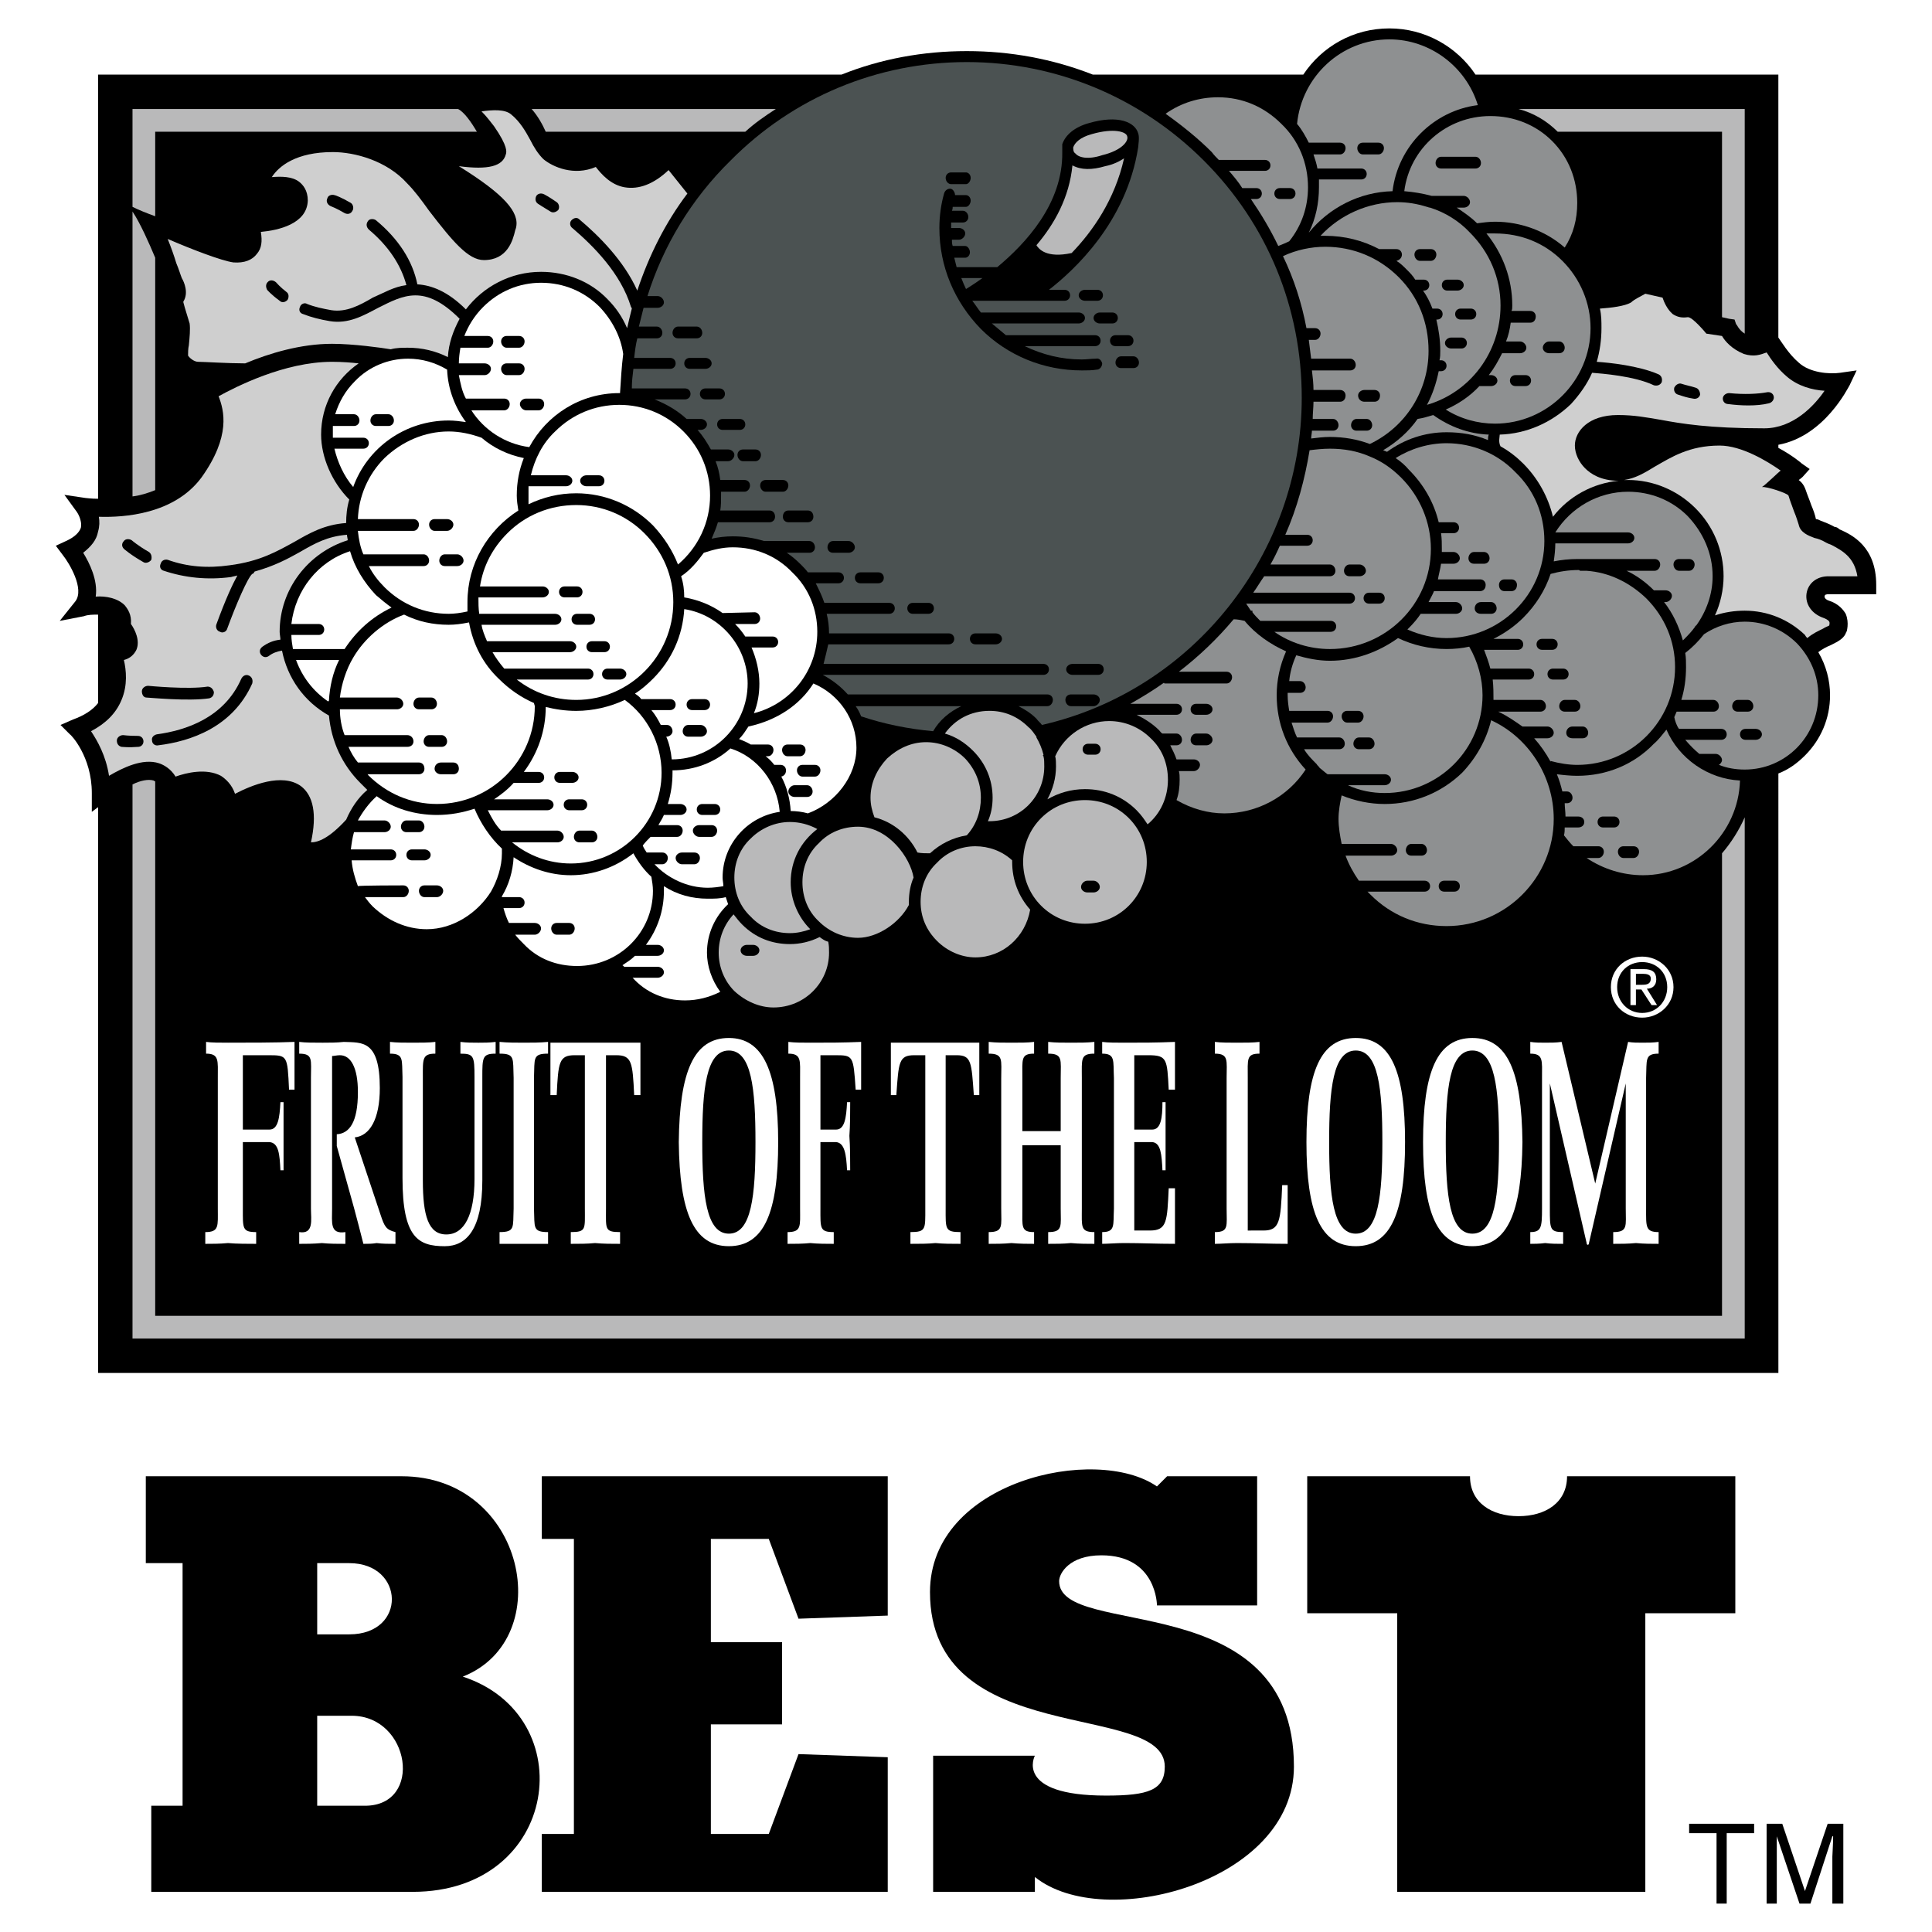 <?xml version="1.0" encoding="utf-8"?>
<!-- Generator: Adobe Illustrator 13.0.0, SVG Export Plug-In . SVG Version: 6.00 Build 14948)  -->
<!DOCTYPE svg PUBLIC "-//W3C//DTD SVG 1.0//EN" "http://www.w3.org/TR/2001/REC-SVG-20010904/DTD/svg10.dtd">
<svg version="1.0" id="Layer_1" xmlns="http://www.w3.org/2000/svg" xmlns:xlink="http://www.w3.org/1999/xlink" x="0px" y="0px"
	 width="192.756px" height="192.756px" viewBox="0 0 192.756 192.756" enable-background="new 0 0 192.756 192.756"
	 xml:space="preserve">
<g>
	<polygon fill-rule="evenodd" clip-rule="evenodd" fill="#FFFFFF" points="0,0 192.756,0 192.756,192.756 0,192.756 0,0 	"/>
	<path fill-rule="evenodd" clip-rule="evenodd" d="M183.519,52.808c-0.156-0.156-0.312-0.234-0.469-0.234
		c-0.547-0.312-1.015-0.468-1.405-0.625c-0.156-0.078-0.312-0.156-0.469-0.156c-0.077-0.39-0.234-0.858-0.468-1.405
		c-0.156-0.469-0.391-1.015-0.547-1.484c-0.156-0.468-0.391-0.781-0.703-1.015c0.234-0.156,0.391-0.312,0.391-0.312l0.703-0.781
		l-0.781-0.546c-0.078-0.079-1.015-0.859-2.343-1.562v-0.312c4.607-0.859,6.949-5.7,7.105-5.935l0.703-1.484l-1.64,0.235
		c-1.094,0.156-3.045,0-4.139-1.016c-1.015-0.859-1.796-2.186-2.03-2.499V7.441H147.21c-1.874-2.811-5.075-4.607-8.589-4.607
		c-3.592,0-6.716,1.796-8.59,4.607h-21.004c-3.982-1.562-8.198-2.342-12.571-2.342c-4.373,0-8.589,0.781-12.493,2.342H9.784v42.321
		c-0.702,0-1.171-0.078-1.249-0.078l-2.108-0.312l1.25,1.718c0,0,0.546,0.781,0.391,1.562c-0.157,0.468-0.625,0.937-1.484,1.328
		l-1.015,0.469l0.703,0.937c0.625,0.781,2.186,3.358,1.25,4.607l-1.562,1.952l2.421-0.468c0.39-0.156,0.937-0.156,1.405-0.156v8.823
		c-0.546,0.703-1.405,1.25-2.499,1.64l-1.249,0.547l0.937,0.937c0.078,0,2.186,2.187,2.186,5.856v1.874l0.625-0.469v56.454h167.644
		V77.169c1.016-0.39,1.874-1.015,2.655-1.796c1.562-1.562,2.499-3.669,2.499-6.012c0-1.483-0.391-2.967-1.172-4.295
		c0.391-0.312,0.859-0.546,1.25-0.703c0.78-0.39,1.405-0.703,1.561-1.405v0.156c0-0.078,0.312-0.937-0.077-1.874
		c-0.234-0.39-0.703-1.015-1.718-1.327c-0.234-0.078-0.391-0.234-0.391-0.39c0-0.234,0.234-0.234,0.391-0.234h4.763v-0.937
		C187.188,54.525,184.768,53.354,183.519,52.808L183.519,52.808z"/>
	<path fill-rule="evenodd" clip-rule="evenodd" fill="#B9B9BA" d="M174.07,33.287c-0.625-0.391-0.78-0.937-0.858-0.937l-0.157-0.469
		l-0.546-0.078l-0.703-0.157V13.142h-16.397c-1.093-1.093-2.42-1.874-3.903-2.265h22.565V33.287L174.07,33.287z"/>
	<path fill-rule="evenodd" clip-rule="evenodd" fill="#B9B9BA" d="M13.22,21.106c0.781,1.171,1.64,3.124,2.264,4.607v23.19
		c-0.781,0.312-1.562,0.547-2.264,0.625V21.106L13.22,21.106z"/>
	<path fill-rule="evenodd" clip-rule="evenodd" fill="#B9B9BA" d="M74.359,13.142H54.448c-0.312-0.703-0.781-1.562-1.406-2.265
		h24.362C76.311,11.58,75.295,12.283,74.359,13.142L74.359,13.142z"/>
	<path fill-rule="evenodd" clip-rule="evenodd" fill="#B9B9BA" d="M45.702,10.877c0.625,0.312,1.328,1.328,1.874,2.265H15.484v8.433
		c-0.859-0.312-1.64-0.625-2.264-0.937v-9.761H45.702L45.702,10.877z"/>
	<path fill-rule="evenodd" clip-rule="evenodd" fill="#B9B9BA" d="M13.22,133.545V78.263c0.781-0.39,1.562-0.547,2.108-0.39
		c0,0,0.078,0.078,0.156,0.078v53.331h156.322V85.134c0.938-1.093,1.719-2.343,2.265-3.592v52.003H13.22L13.22,133.545z"/>
	<path fill-rule="evenodd" clip-rule="evenodd" fill="#8E9091" d="M169.229,62.412c-0.078,0-0.078,0.078-0.156,0.078h0.078
		c-0.391,0.547-0.781,0.937-1.249,1.406c-0.391-1.406-1.016-2.733-1.874-3.826h0.155c0.312,0,0.625-0.312,0.625-0.625
		s-0.312-0.547-0.625-0.547h-1.015h-0.078c-0.078,0-0.078,0-0.078,0c-0.78-0.781-1.718-1.483-2.732-1.952h2.811
		c0.312,0,0.547-0.312,0.547-0.625s-0.234-0.546-0.547-0.546h-6.793c-0.312,0-0.625,0-0.937,0c-0.781,0-1.562,0.078-2.344,0.234
		c0.079-0.547,0.157-1.171,0.157-1.796h7.261c0.312,0,0.625-0.234,0.625-0.546c0-0.312-0.312-0.547-0.625-0.547h-7.261
		c1.562-2.498,4.294-4.06,7.261-4.06c2.265,0,4.373,0.858,5.935,2.42c1.562,1.639,2.499,3.748,2.499,6.012
		C170.869,59.289,170.244,61.006,169.229,62.412L169.229,62.412z"/>
	<path fill-rule="evenodd" clip-rule="evenodd" fill="#8E9091" d="M154.706,75.999c-0.469-0.859-1.016-1.64-1.64-2.343h1.327
		c0.312,0,0.624-0.234,0.624-0.547c0-0.312-0.312-0.624-0.624-0.624h-2.499c-0.78-0.547-1.562-1.093-2.42-1.484h4.216
		c0.312,0,0.547-0.234,0.547-0.546s-0.234-0.625-0.547-0.625h-4.685c0-0.625,0-1.327-0.078-2.03h3.592
		c0.312,0,0.547-0.234,0.547-0.546s-0.234-0.546-0.547-0.546h-3.826c-0.156-0.625-0.391-1.249-0.624-1.874h3.357
		c0.312,0,0.546-0.234,0.546-0.546c0-0.312-0.233-0.547-0.546-0.547h-2.421c1.093-0.546,2.108-1.25,2.967-2.108
		c1.25-1.249,2.187-2.733,2.733-4.373c0.858-0.234,1.796-0.39,2.811-0.39c0.078,0,0.078,0.078,0.156,0.078h0.625
		c2.265,0.157,4.294,1.171,5.935,2.733c1.874,1.874,2.889,4.295,2.889,6.872c0,5.388-4.373,9.76-9.76,9.76
		c-0.859,0-1.797-0.156-2.655-0.39V75.999L154.706,75.999z"/>
	<path fill-rule="evenodd" clip-rule="evenodd" fill="#8E9091" d="M139.792,47.654c-0.938-0.937-1.952-1.64-3.123-2.108
		c-1.25-0.546-2.577-0.781-3.982-0.781c-0.703,0-1.406,0.078-2.03,0.156c-0.469,2.889-1.249,5.778-2.421,8.433h2.187
		c0.312,0,0.547,0.234,0.547,0.546c0,0.312-0.234,0.547-0.547,0.547h-2.732c-0.312,0.703-0.625,1.327-0.938,1.874h5.935
		c0.312,0,0.547,0.312,0.547,0.625s-0.234,0.547-0.547,0.547h-6.559c-0.391,0.547-0.703,1.093-1.094,1.64h9.604
		c0.312,0,0.547,0.234,0.547,0.546c0,0.312-0.234,0.547-0.547,0.547h-10.307c0.156,0.234,0.312,0.468,0.468,0.703
		c0.078,0,0.156,0,0.156,0v0.156c0.234,0.312,0.469,0.546,0.781,0.859h7.027c0.312,0,0.547,0.234,0.547,0.546
		c0,0.312-0.234,0.547-0.547,0.547h-5.622c1.562,1.093,3.514,1.718,5.544,1.718c5.544,0,10.073-4.451,10.073-9.995
		C142.76,52.105,141.666,49.528,139.792,47.654L139.792,47.654z"/>
	<path fill-rule="evenodd" clip-rule="evenodd" fill="#8E9091" d="M130.891,42.969h2.108c0.312,0,0.546-0.234,0.546-0.546
		c0-0.312-0.233-0.625-0.546-0.625h-2.03c0-0.546,0.078-1.171,0.078-1.718h2.654c0.312,0,0.547-0.234,0.547-0.625
		c0-0.312-0.234-0.547-0.547-0.547h-2.654c0-0.625-0.078-1.327-0.156-1.952h3.826c0.312,0,0.547-0.234,0.547-0.546
		c0-0.312-0.234-0.625-0.547-0.625h-3.904c-0.078-0.625-0.156-1.25-0.234-1.874h0.625c0.312,0,0.547-0.312,0.547-0.625
		c0-0.312-0.234-0.546-0.547-0.546h-0.859c-0.468-2.499-1.249-4.919-2.342-7.184c1.327-0.625,2.811-0.937,4.216-0.937
		c2.812,0,5.388,1.093,7.34,3.045s2.968,4.529,2.968,7.34c0,3.982-2.265,7.574-5.856,9.292c-1.25-0.468-2.577-0.703-3.982-0.703
		c-0.625,0-1.249,0.079-1.874,0.156C130.812,43.516,130.891,43.203,130.891,42.969L130.891,42.969z"/>
	<path fill-rule="evenodd" clip-rule="evenodd" fill="#8E9091" d="M139.401,20.169c1.016,0,1.952,0.156,2.968,0.469
		c0.078,0,0.156,0.078,0.312,0.078c1.484,0.468,2.89,1.327,3.982,2.499c1.952,1.952,3.045,4.529,3.045,7.261
		c0,4.685-3.045,8.667-7.339,9.917c0.546-1.015,0.937-2.187,1.171-3.358h0.234c0.312,0,0.547-0.234,0.547-0.546
		s-0.234-0.546-0.547-0.546h-0.156c0.078-0.312,0.078-0.625,0.078-0.937c0-1.093-0.156-2.109-0.391-3.124h0.078
		c0.312,0,0.547-0.234,0.547-0.547c0-0.312-0.234-0.546-0.547-0.546h-0.469c-0.234-0.625-0.546-1.249-0.937-1.796h0.078
		c0.312,0,0.546-0.234,0.546-0.546s-0.233-0.547-0.546-0.547h-0.859c-0.234-0.39-0.546-0.702-0.858-1.015s-0.625-0.625-1.015-0.859
		c0.312-0.078,0.546-0.312,0.546-0.625c0-0.312-0.234-0.546-0.546-0.546h-1.719c-1.64-0.859-3.436-1.328-5.388-1.328
		c-0.156,0-0.312,0-0.468,0C133.701,21.418,136.513,20.169,139.401,20.169L139.401,20.169z"/>
	<path fill-rule="evenodd" clip-rule="evenodd" fill="#8E9091" d="M142.993,41.408c-0.546,0.156-1.015,0.312-1.562,0.39
		c-0.858,1.25-2.107,2.343-3.436,3.124c0.156,0.078,0.234,0.078,0.391,0.156c1.718-1.249,3.748-1.952,5.935-1.952
		c1.483,0,2.811,0.234,4.138,0.781c0-0.156,0-0.391,0.078-0.546C146.508,43.282,144.634,42.579,142.993,41.408L142.993,41.408z"/>
	<path fill-rule="evenodd" clip-rule="evenodd" fill="#8E9091" d="M140.573,62.646c0.468-0.468,0.858-0.937,1.171-1.406h3.514
		c0.312,0,0.625-0.234,0.625-0.546c0-0.312-0.312-0.625-0.625-0.625h-2.732c0.155-0.312,0.39-0.703,0.546-1.093h4.607
		c0.312,0,0.547-0.234,0.547-0.625c0-0.312-0.235-0.547-0.547-0.547h-4.217c0.078-0.468,0.234-1.015,0.312-1.562h1.249
		c0.312,0,0.625-0.234,0.625-0.546s-0.312-0.625-0.625-0.625h-1.171c0-0.078,0-0.234,0-0.312c0-0.547,0-1.015-0.078-1.562h1.249
		c0.312,0,0.547-0.234,0.547-0.546c0-0.312-0.234-0.546-0.547-0.546h-1.483c-0.469-1.952-1.483-3.748-2.967-5.231
		c-0.391-0.469-0.859-0.859-1.328-1.171c1.483-0.937,3.28-1.484,5.076-1.484c2.576,0,5.075,1.016,6.871,2.89
		c1.874,1.795,2.889,4.216,2.889,6.871c0,5.31-4.373,9.682-9.76,9.682c-1.328,0-2.655-0.312-3.904-0.859
		C140.495,62.724,140.495,62.724,140.573,62.646L140.573,62.646z"/>
	<path fill-rule="evenodd" clip-rule="evenodd" fill="#CFCFCF" d="M162.748,30.164c0.312-0.312,1.016-0.625,1.406-0.859l1.718,0.39
		c0.156,0.469,0.468,1.171,1.015,1.64c0.469,0.312,0.938,0.391,1.483,0.312c0.469-0.078,1.874,1.64,1.874,1.64l1.562,0.234
		c0.312,0.547,1.016,1.328,2.187,1.796c1.016,0.312,1.64,0.078,2.265-0.156c0.391,0.625,1.093,1.64,2.03,2.421
		c1.093,0.937,2.499,1.327,3.748,1.405c-1.016,1.483-3.123,3.748-6.013,3.748c-5.544,0-8.276-0.468-10.385-0.859
		c-1.405-0.234-2.577-0.468-4.217-0.468c-2.967,0-4.295,1.64-4.295,3.045c0,0.781,0.391,1.64,1.016,2.265
		c0.547,0.546,1.562,1.25,3.357,1.25c-2.576,0.234-4.997,1.562-6.559,3.592c-0.469-1.953-1.484-3.826-2.968-5.31
		c-0.624-0.625-1.405-1.25-2.265-1.718c-0.233-0.468-0.077-0.937-0.077-1.171c2.654-0.078,5.153-1.171,7.105-3.045
		c0.858-0.937,1.64-2.03,2.108-3.123c0.937,0.078,4.216,0.312,6.168,1.249c0.312,0.078,0.625,0,0.781-0.312
		c0.078-0.312,0-0.625-0.312-0.781c-1.952-0.859-4.919-1.171-6.169-1.249c0.312-1.093,0.469-2.187,0.469-3.358
		c0-0.625,0-1.327-0.156-1.952C160.718,30.71,162.124,30.554,162.748,30.164L162.748,30.164z"/>
	<path fill-rule="evenodd" clip-rule="evenodd" fill="#8E9091" d="M149.162,42.267c-1.718,0-3.436-0.469-4.919-1.406
		c1.249-0.546,2.42-1.327,3.357-2.342h1.171c0.312,0,0.625-0.234,0.625-0.546c0-0.312-0.312-0.547-0.625-0.547h-0.234
		c0.547-0.703,0.938-1.405,1.328-2.186h1.796c0.312,0,0.624-0.234,0.624-0.547c0-0.312-0.312-0.625-0.624-0.625h-1.406
		c0.234-0.547,0.391-1.249,0.469-1.874h1.952c0.312,0,0.547-0.234,0.547-0.625c0-0.312-0.234-0.546-0.547-0.546h-1.874
		c0.078-0.156,0.078-0.312,0.078-0.547c0-2.654-0.937-5.153-2.577-7.184c0.312,0,0.625,0,0.859,0c2.577,0,4.919,0.938,6.715,2.733
		s2.812,4.216,2.812,6.715C158.688,37.972,154.394,42.267,149.162,42.267L149.162,42.267z"/>
	<path fill-rule="evenodd" clip-rule="evenodd" fill="#8E9091" d="M157.361,20.247c0,1.64-0.391,3.124-1.25,4.451
		c-1.874-1.64-4.372-2.577-6.949-2.577c-0.625,0-1.172,0.078-1.796,0.156c-0.625-0.625-1.327-1.093-2.03-1.562h0.703
		c0.312,0,0.624-0.234,0.624-0.547s-0.312-0.625-0.624-0.625h-3.202c-0.858-0.234-1.796-0.391-2.732-0.469
		c0.547-4.294,4.217-7.496,8.589-7.496c2.343,0,4.529,0.858,6.169,2.499C156.502,15.718,157.361,17.905,157.361,20.247
		L157.361,20.247z"/>
	<path fill-rule="evenodd" clip-rule="evenodd" fill="#8E9091" d="M138.621,3.928c4.06,0,7.651,2.733,8.823,6.559
		c-4.373,0.547-7.965,4.06-8.511,8.589c-3.28,0.078-6.325,1.64-8.355,4.139c0.702-1.406,1.015-2.967,1.015-4.529
		c0-0.234,0-0.547,0-0.781h4.217c0.312,0,0.547-0.234,0.547-0.547s-0.234-0.546-0.547-0.546h-4.372
		c-0.078-0.468-0.234-0.937-0.391-1.406h2.654c0.312,0,0.547-0.312,0.547-0.625c0-0.312-0.234-0.546-0.547-0.546h-3.123
		c-0.312-0.625-0.702-1.327-1.171-1.874C129.876,7.598,133.857,3.928,138.621,3.928L138.621,3.928z"/>
	<path fill-rule="evenodd" clip-rule="evenodd" fill="#8E9091" d="M121.521,9.706c2.421,0,4.607,0.937,6.324,2.655
		c1.719,1.64,2.655,3.904,2.655,6.325c0,1.952-0.624,3.826-1.874,5.388c-0.312,0.156-0.702,0.312-1.093,0.468
		c-0.781-1.639-1.718-3.201-2.733-4.685h0.547c0.312,0,0.547-0.234,0.547-0.546s-0.234-0.546-0.547-0.546h-1.405
		c-0.391-0.625-0.859-1.171-1.327-1.718h3.592c0.312,0,0.546-0.234,0.546-0.546s-0.234-0.546-0.546-0.546h-4.607
		c-0.234-0.234-0.469-0.469-0.702-0.781c-1.406-1.405-2.968-2.654-4.607-3.826C117.851,10.252,119.646,9.706,121.521,9.706
		L121.521,9.706z"/>
	<path fill-rule="evenodd" clip-rule="evenodd" fill="#4B5252" d="M120.115,16.031c-6.325-6.325-14.758-9.838-23.659-9.838
		s-17.334,3.514-23.581,9.838c-3.904,3.826-6.715,8.511-8.276,13.508h1.015c0.312,0,0.625,0.312,0.625,0.625
		c0,0.312-0.312,0.546-0.625,0.546h-1.405c-0.156,0.625-0.312,1.25-0.469,1.874h1.796c0.312,0,0.547,0.312,0.547,0.625
		s-0.234,0.547-0.547,0.547h-1.952c-0.157,0.625-0.234,1.25-0.312,1.952h3.592c0.312,0,0.546,0.234,0.546,0.547
		c0,0.312-0.234,0.546-0.546,0.546h-3.67c-0.078,0.625-0.156,1.249-0.156,1.952h5.31c0.312,0,0.546,0.234,0.546,0.546
		s-0.234,0.547-0.546,0.547h-3.046c1.172,0.468,2.265,1.093,3.202,1.952h1.406c0.312,0,0.625,0.234,0.625,0.546
		c0,0.312-0.312,0.547-0.625,0.547h-0.312c0.546,0.625,0.937,1.25,1.327,1.952h1.718c0.312,0,0.625,0.234,0.625,0.546
		s-0.312,0.625-0.625,0.625h-1.25c0.234,0.546,0.39,1.249,0.468,1.874h2.421c0.312,0,0.546,0.234,0.546,0.547
		s-0.234,0.625-0.546,0.625h-2.342c0,0.078,0,0.234,0,0.39c0,0.468,0,1.015-0.079,1.484h4.919c0.312,0,0.547,0.234,0.547,0.625
		c0,0.312-0.234,0.546-0.547,0.546h-5.153c-0.157,0.546-0.391,1.093-0.625,1.64c0.703-0.156,1.406-0.234,2.108-0.234
		c1.093,0,2.108,0.156,3.124,0.469h4.529c0.312,0,0.546,0.312,0.546,0.625c0,0.312-0.234,0.547-0.546,0.547h-2.265
		c0.469,0.312,0.937,0.703,1.405,1.171c0.234,0.234,0.469,0.469,0.703,0.781h3.045c0.312,0,0.547,0.234,0.547,0.546
		c0,0.312-0.234,0.546-0.547,0.546h-2.264c0.312,0.625,0.625,1.25,0.859,1.952h6.481c0.312,0,0.546,0.234,0.546,0.546
		c0,0.312-0.234,0.546-0.546,0.546h-6.247c0.156,0.625,0.234,1.25,0.234,1.953H94.66c0.312,0,0.546,0.234,0.546,0.546
		s-0.234,0.547-0.546,0.547H82.636c-0.156,0.702-0.312,1.327-0.469,1.952h21.941c0.312,0,0.546,0.234,0.546,0.547
		s-0.233,0.546-0.546,0.546h-22.02c1.015,0.547,1.796,1.171,2.499,1.952h19.911c0.312,0,0.547,0.234,0.547,0.546
		c0,0.312-0.234,0.625-0.547,0.625h-2.889c0.625,0.312,1.25,0.703,1.796,1.25c0.156,0.234,0.391,0.39,0.547,0.625
		c15.07-3.436,25.924-17.1,25.924-32.639C129.876,30.71,126.439,22.355,120.115,16.031L120.115,16.031z"/>
	<path fill-rule="evenodd" clip-rule="evenodd" fill="#B9B9BA" d="M104.187,76.467c0,3.045-2.421,5.465-5.466,5.465
		c-0.078,0-0.078,0-0.156,0c0.312-0.703,0.468-1.483,0.468-2.343c0-1.795-0.702-3.435-1.952-4.685
		c-0.78-0.781-1.717-1.406-2.811-1.718c1.015-1.406,2.576-2.265,4.451-2.265c1.483,0,2.811,0.547,3.903,1.64
		c0.312,0.234,0.547,0.625,0.781,0.937v0.079l0,0c0.312,0.546,0.547,1.093,0.703,1.717c0,0,0,0.078-0.078,0.078l0.078,0.079
		C104.187,75.764,104.187,76.076,104.187,76.467L104.187,76.467z"/>
	<path fill-rule="evenodd" clip-rule="evenodd" fill="#B9B9BA" d="M92.786,85.134c-0.39,0-0.859,0-1.249-0.078
		c-0.859-1.718-2.42-3.045-4.294-3.514c-0.234-0.625-0.391-1.249-0.391-1.952c0-1.483,0.625-2.811,1.64-3.904
		c1.093-1.015,2.42-1.64,3.904-1.64c1.483,0,2.889,0.625,3.904,1.64c1.015,1.093,1.561,2.42,1.561,3.904
		c0,1.406-0.469,2.733-1.405,3.748C95.051,83.572,93.802,84.197,92.786,85.134L92.786,85.134z"/>
	<path fill-rule="evenodd" clip-rule="evenodd" fill="#FFFFFF" d="M51.09,84.041h4.529c0.312,0,0.625-0.234,0.625-0.546
		c0-0.312-0.312-0.625-0.625-0.625h-5.622c-0.546-0.546-0.937-1.249-1.327-2.03h5.935c0.312,0,0.625-0.234,0.625-0.546
		s-0.312-0.546-0.625-0.546h-5.31c0.702-0.469,1.405-1.016,1.952-1.64l0,0h2.499c0.312,0,0.547-0.234,0.547-0.546
		s-0.234-0.546-0.547-0.546h-1.483c1.405-1.874,2.187-4.139,2.187-6.481c0.937,0.234,1.952,0.39,3.045,0.39
		c1.64,0,3.358-0.39,4.841-1.093c2.265,1.64,3.67,4.373,3.67,7.262c0,4.997-4.061,9.057-9.058,9.057
		C54.76,86.149,52.73,85.369,51.09,84.041L51.09,84.041z"/>
	<path fill-rule="evenodd" clip-rule="evenodd" fill="#FFFFFF" d="M51.715,50.934c-0.078-0.469-0.157-1.016-0.157-1.484
		c0-1.328,0.235-2.577,0.703-3.748c-1.562-0.312-3.045-1.015-4.216-2.03c-1.093-0.391-2.187-0.625-3.28-0.625
		c-2.42,0-4.685,1.015-6.403,2.655c-1.64,1.64-2.577,3.826-2.655,6.09h5.544c0.312,0,0.547,0.234,0.547,0.547
		c0,0.312-0.235,0.625-0.547,0.625h-5.544c0.078,0.781,0.234,1.64,0.547,2.342h6.012c0.312,0,0.546,0.312,0.546,0.625
		c0,0.312-0.234,0.547-0.546,0.547h-5.466c0.391,0.781,0.937,1.483,1.562,2.108c1.718,1.718,3.982,2.654,6.403,2.654
		c0.547,0,1.171-0.078,1.874-0.234c0-0.312,0-0.625,0-0.937C46.639,56.243,48.669,52.886,51.715,50.934L51.715,50.934z"/>
	<path fill-rule="evenodd" clip-rule="evenodd" fill="#FFFFFF" d="M53.276,70.142c-1.249-0.546-2.42-1.328-3.514-2.42
		c-1.562-1.484-2.577-3.436-2.967-5.622c-0.781,0.156-1.406,0.234-2.03,0.234c-1.562,0-3.045-0.312-4.451-1.015
		c-2.108,0.781-3.982,2.42-5.075,4.294c-0.703,1.171-1.171,2.655-1.328,3.982h5.7c0.312,0,0.625,0.312,0.625,0.625
		s-0.312,0.547-0.625,0.547h-5.7c0,0.858,0.156,1.795,0.469,2.576h6.247c0.39,0,0.625,0.312,0.625,0.625s-0.234,0.546-0.625,0.546
		h-5.856c0.234,0.547,0.547,1.093,0.937,1.562h6.091c0.312,0,0.546,0.234,0.546,0.625c0,0.312-0.234,0.546-0.546,0.546h-5.154
		c0.078,0,0.078,0.078,0.078,0.078c1.874,1.874,4.294,2.889,6.872,2.889c5.388,0,9.76-4.373,9.76-9.76
		C53.354,70.376,53.276,70.22,53.276,70.142L53.276,70.142z"/>
	<path fill-rule="evenodd" clip-rule="evenodd" fill="#FFFFFF" d="M36.254,43.672h-3.045c0-0.391,0-0.781,0-1.171h2.108
		c0.312,0,0.546-0.234,0.546-0.547s-0.234-0.625-0.546-0.625h-1.874c0.39-1.25,1.015-2.343,1.952-3.28
		c1.406-1.483,3.358-2.264,5.31-2.264c1.405,0,2.732,0.39,3.904,1.093c0.078,1.952,0.78,3.748,1.874,5.231
		c-0.547-0.078-1.171-0.156-1.718-0.156c-4.373,0-8.121,2.733-9.526,6.637c-0.937-1.093-1.562-2.499-1.874-3.826h2.889
		c0.312,0,0.546-0.234,0.546-0.547C36.801,43.906,36.567,43.672,36.254,43.672L36.254,43.672z"/>
	<path fill-rule="evenodd" clip-rule="evenodd" fill="#FFFFFF" d="M48.201,30.632c1.562-1.562,3.592-2.421,5.778-2.421
		c2.264,0,4.294,0.859,5.856,2.421c1.249,1.327,2.108,2.967,2.342,4.685c-0.156,1.25-0.234,2.577-0.312,3.826
		c0,0.078,0,0.078,0,0.078h-0.078c-3.904,0-7.262,2.187-8.98,5.388c-2.42-0.312-4.529-1.718-5.778-3.669h3.279
		c0.312,0,0.547-0.312,0.547-0.625s-0.234-0.547-0.547-0.547h-3.826c-0.391-0.702-0.547-1.562-0.703-2.342h2.577
		c0.312,0,0.625-0.312,0.625-0.625s-0.312-0.546-0.625-0.546H45.78c0-0.547,0.078-1.094,0.156-1.562h2.733
		c0.312,0,0.546-0.312,0.546-0.625s-0.234-0.547-0.546-0.547h-2.342C46.717,32.506,47.342,31.491,48.201,30.632L48.201,30.632z"/>
	<path fill-rule="evenodd" clip-rule="evenodd" fill="#FFFFFF" d="M68.19,43.047c1.718,1.718,2.654,3.982,2.654,6.403
		c0,2.655-1.171,5.153-3.201,6.871c-0.546-1.405-1.405-2.733-2.499-3.904c-2.03-2.03-4.763-3.202-7.652-3.202
		c-1.717,0-3.279,0.39-4.763,1.093c0-0.547,0-1.171,0-1.796h3.748c0.312,0,0.625-0.234,0.625-0.546c0-0.312-0.312-0.547-0.625-0.547
		h-3.514c0.391-1.64,1.171-3.202,2.421-4.373c1.718-1.718,3.982-2.655,6.403-2.655C64.208,40.393,66.473,41.33,68.19,43.047
		L68.19,43.047z"/>
	<path fill-rule="evenodd" clip-rule="evenodd" fill="#FFFFFF" d="M79.043,57.103c1.64,1.562,2.499,3.669,2.499,5.934
		c0,3.904-2.655,7.184-6.325,8.121c0.39-0.937,0.546-1.952,0.546-2.967c0-1.25-0.312-2.499-0.781-3.592h2.108
		c0.312,0,0.547-0.234,0.547-0.546c0-0.312-0.235-0.547-0.547-0.547h-2.733l0,0c-0.312-0.468-0.625-0.859-1.016-1.249h1.952
		c0.312,0,0.547-0.234,0.547-0.546c0-0.312-0.234-0.625-0.547-0.625c0,0-3.123,0.078-3.201,0.078
		c-1.093-0.781-2.42-1.327-3.826-1.562c0-0.703-0.078-1.406-0.312-2.108c0.937-0.625,1.64-1.483,2.264-2.342
		c0.937-0.312,1.874-0.547,2.889-0.547C75.374,54.604,77.482,55.462,79.043,57.103L79.043,57.103z"/>
	<path fill-rule="evenodd" clip-rule="evenodd" fill="#4B5252" d="M93.099,72.953c-2.499-0.234-4.841-0.703-7.184-1.483
		c-0.156-0.391-0.312-0.703-0.546-1.015H95.91C94.738,71.001,93.724,71.86,93.099,72.953L93.099,72.953z"/>
	<path fill-rule="evenodd" clip-rule="evenodd" fill="#FFFFFF" d="M85.447,74.593c0,2.889-2.109,5.543-4.841,6.558
		c-0.546-0.156-1.171-0.234-1.718-0.234c-0.078-1.25-0.391-2.42-0.937-3.436c0.312-0.078,0.468-0.312,0.468-0.625
		c0-0.312-0.234-0.546-0.546-0.546h-0.625c-0.234-0.312-0.547-0.625-0.859-0.858h0.234c0.312,0,0.546-0.312,0.546-0.625
		s-0.234-0.546-0.546-0.546h-1.718c-0.39-0.234-0.781-0.391-1.171-0.547c0.391-0.391,0.625-0.781,0.937-1.249
		c2.889-0.625,5.154-2.187,6.481-4.295C83.729,69.283,85.447,71.782,85.447,74.593L85.447,74.593z"/>
	<path fill-rule="evenodd" clip-rule="evenodd" fill="#FFFFFF" d="M67.019,75.764c-0.078-0.781-0.234-1.562-0.546-2.265
		c0.312,0,0.625-0.234,0.625-0.546s-0.234-0.625-0.547-0.625h-0.625c-0.234-0.469-0.546-1.015-0.937-1.483h1.874
		c0.312,0,0.546-0.234,0.546-0.547s-0.234-0.546-0.546-0.546h-2.889c-0.156-0.234-0.39-0.391-0.625-0.547
		c0.625-0.391,1.25-0.937,1.796-1.483c1.874-1.874,2.967-4.295,3.123-6.95c3.592,0.547,6.325,3.748,6.325,7.418
		C74.593,72.329,71.235,75.764,67.019,75.764C67.019,75.764,67.097,75.764,67.019,75.764L67.019,75.764z"/>
	<path fill-rule="evenodd" clip-rule="evenodd" fill="#FFFFFF" d="M51.558,67.799h7.106c0.312,0,0.547-0.234,0.547-0.546
		s-0.234-0.546-0.547-0.546h-8.355c-0.468-0.546-0.859-1.093-1.171-1.64h7.73c0.312,0,0.625-0.234,0.625-0.546
		s-0.312-0.546-0.625-0.546h-8.277c-0.234-0.547-0.469-1.093-0.546-1.64h7.34c0.312,0,0.625-0.234,0.625-0.546
		c0-0.312-0.312-0.547-0.625-0.547h-7.574c-0.078-0.546-0.078-1.093-0.078-1.639h6.403c0.312,0,0.625-0.234,0.625-0.547
		c0-0.312-0.312-0.547-0.625-0.547h-6.247c0.312-2.03,1.249-3.826,2.733-5.31c1.796-1.795,4.216-2.811,6.871-2.811
		c2.577,0,4.998,1.015,6.793,2.811c1.874,1.874,2.889,4.295,2.889,6.872c0,5.388-4.372,9.76-9.682,9.76
		C55.306,69.83,53.276,69.127,51.558,67.799L51.558,67.799z"/>
	<path fill-rule="evenodd" clip-rule="evenodd" fill="#FFFFFF" d="M37.503,59.367c0.547,0.469,1.015,0.859,1.562,1.25
		c-1.952,0.937-3.513,2.342-4.685,4.138h-5.154c-0.078-0.468-0.156-0.937-0.156-1.405h2.733c0.312,0,0.546-0.235,0.546-0.547
		c0-0.312-0.234-0.546-0.546-0.546h-2.733c0.39-3.358,2.655-6.247,5.856-7.262C35.395,56.633,36.332,58.117,37.503,59.367
		L37.503,59.367z"/>
	<path fill-rule="evenodd" clip-rule="evenodd" fill="#FFFFFF" d="M33.833,65.848c-0.625,1.25-0.937,2.655-1.015,4.06
		c-0.078,0.078-0.078,0.078-0.078,0.078c-1.483-1.015-2.577-2.42-3.202-4.138H33.833L33.833,65.848z"/>
	<path fill-rule="evenodd" clip-rule="evenodd" fill="#FFFFFF" d="M65.301,86.227h0.781c0.312,0,0.546-0.312,0.546-0.625
		s-0.234-0.546-0.546-0.546h-1.562c-0.156-0.234-0.312-0.469-0.391-0.703c0.234-0.312,0.546-0.625,0.781-0.858c0,0,0,0,0.078,0
		h2.577c0.312,0,0.547-0.312,0.547-0.625s-0.234-0.546-0.547-0.546h-1.874c0.156-0.312,0.391-0.625,0.547-1.015h1.64
		c0.312,0,0.625-0.234,0.625-0.546c0-0.312-0.312-0.547-0.625-0.547h-1.25c0.312-1.015,0.469-2.03,0.469-3.123
		c0-0.078,0-0.157,0-0.235c2.187,0,4.216-0.781,5.778-2.186c2.733,0.859,4.685,3.436,4.919,6.325c-3.202,0.468-5.7,3.202-5.7,6.559
		c0,0.312,0.078,0.546,0.078,0.859c-0.468,0.078-1.015,0.156-1.562,0.156C68.581,88.57,66.628,87.633,65.301,86.227L65.301,86.227z"
		/>
	<path fill-rule="evenodd" clip-rule="evenodd" fill="#B9B9BA" d="M73.266,87.555c0-1.483,0.547-2.889,1.64-3.904
		c1.015-1.015,2.421-1.64,3.904-1.64c0.937,0,1.874,0.234,2.733,0.703c-1.64,1.25-2.655,3.123-2.655,5.31
		c0,1.718,0.702,3.436,1.952,4.685c-0.625,0.234-1.328,0.391-2.03,0.391c-1.483,0-2.889-0.547-3.904-1.64
		C73.812,90.444,73.266,89.038,73.266,87.555L73.266,87.555z"/>
	<path fill-rule="evenodd" clip-rule="evenodd" fill="#CFCFCF" d="M19.778,36.098c-0.468,0-0.937-0.469-1.015-0.625
		c0-0.234,0-0.703,0.078-1.015c0.078-0.781,0.156-1.639,0.078-2.186c-0.156-0.547-0.468-1.484-0.625-2.108c0-0.078,0-0.078,0-0.078
		c0.547-0.859,0.078-1.952-0.156-2.342c-0.156-0.391-0.312-0.937-0.547-1.484c-0.234-0.781-0.546-1.64-0.859-2.42
		c2.343,1.015,5.388,2.187,6.559,2.342c1.093,0.078,1.874-0.234,2.343-0.858c0.468-0.546,0.546-1.25,0.39-2.187
		c1.718-0.156,4.607-0.781,4.685-3.124c0-1.015-0.469-1.562-0.859-1.874c-0.703-0.546-1.796-0.546-2.733-0.468
		c0.703-1.093,2.42-2.499,6.09-2.499c2.186,0,5.388,0.859,7.418,3.124c0.703,0.703,1.405,1.64,2.186,2.733
		c2.343,3.045,3.904,4.919,5.466,4.919c2.343,0,2.89-1.952,3.124-2.967l0.078-0.234c0.39-1.562-1.171-3.357-5.7-6.168
		c2.967,0.391,4.373,0,4.685-1.171c0.078-0.234,0.234-0.781-1.171-2.811c-0.312-0.391-0.703-0.938-1.25-1.484
		c1.093-0.156,2.342-0.234,2.967,0.312c0.859,0.703,1.406,1.64,1.874,2.499c0.391,0.781,0.781,1.406,1.328,1.952
		c0.937,0.781,3.045,1.718,5.231,0.781c0.546,0.703,1.484,1.796,2.889,2.03c1.405,0.234,2.889-0.312,4.373-1.718l1.874,2.342
		c-2.186,2.889-3.826,6.168-4.997,9.682c-1.328-2.967-3.826-5.466-5.778-7.105c-0.234-0.234-0.547-0.156-0.781,0.078
		c-0.234,0.234-0.156,0.625,0.078,0.781c2.108,1.796,4.841,4.529,5.856,7.887c0,0,0.079,0.078,0.079,0.156
		c-0.157,0.625-0.312,1.25-0.469,1.952c-0.468-1.093-1.093-2.03-1.952-2.889c-1.718-1.796-4.138-2.733-6.637-2.733
		c-3.045,0-5.778,1.483-7.496,3.748c-1.796-1.795-3.436-2.42-4.841-2.499c-0.469-2.342-1.874-4.529-4.139-6.403
		c-0.234-0.156-0.625-0.156-0.781,0.078c-0.234,0.312-0.156,0.625,0.078,0.859c1.952,1.639,3.201,3.513,3.748,5.543
		c-1.249,0.156-2.264,0.781-3.357,1.249c-1.328,0.781-2.655,1.484-4.139,1.25c-0.859-0.157-1.64-0.312-2.42-0.625
		c-0.234-0.156-0.625,0-0.703,0.312c-0.156,0.312,0,0.625,0.312,0.702c0.781,0.312,1.718,0.547,2.655,0.703
		c1.874,0.312,3.358-0.546,4.841-1.328c2.499-1.25,4.607-2.42,8.121,1.094c-0.625,1.171-1.093,2.42-1.171,3.826
		c-1.25-0.625-2.577-0.937-3.982-0.937c-0.546,0-1.171,0-1.718,0.156c-0.937-0.156-3.748-0.547-5.856-0.547
		c-3.124,0-6.247,0.938-8.667,1.953C22.746,36.254,20.325,36.098,19.778,36.098L19.778,36.098z"/>
	<path fill-rule="evenodd" clip-rule="evenodd" fill="#CFCFCF" d="M30.008,78.419c-1.874-1.327-4.919-0.078-6.559,0.781
		c-0.312-0.937-0.937-1.484-1.406-1.796c-1.483-0.781-3.436-0.312-4.528,0.078c-0.469-0.781-1.172-1.171-1.64-1.327
		c-1.64-0.547-3.67,0.468-4.998,1.249c-0.312-2.03-1.171-3.514-1.795-4.451c1.483-0.781,2.499-1.796,3.045-3.124
		c0.625-1.483,0.468-2.967,0.234-3.982c0.625-0.156,1.015-0.547,1.249-1.015c0.391-0.937-0.156-2.03-0.546-2.577
		c0.078-0.937-0.312-1.484-0.625-1.874c-0.703-0.703-1.874-0.937-2.889-0.859c0.234-1.64-0.625-3.357-1.25-4.373
		c0.781-0.625,1.328-1.25,1.483-2.108c0.157-0.547,0.157-1.015,0.079-1.483c2.499,0.078,7.496-0.235,10.229-3.904
		c2.967-4.139,2.265-6.715,1.718-8.121c1.717-0.937,6.559-3.436,11.322-3.436c1.015,0,1.952,0.078,2.654,0.156
		c-2.265,1.562-3.748,4.138-3.748,7.105c0,2.264,1.094,4.763,2.811,6.481c-0.234,0.781-0.312,1.562-0.312,2.342
		c-2.186,0.156-3.669,1.015-5.153,1.874c-1.718,0.938-3.436,1.953-6.481,2.343c-2.186,0.312-4.216,0.156-6.168-0.546
		c-0.312-0.078-0.625,0.078-0.703,0.39c-0.156,0.312,0,0.625,0.312,0.703c2.108,0.703,4.373,0.938,6.715,0.625
		c0.234-0.078,0.391-0.078,0.625-0.156c-0.469,0.859-1.171,2.343-2.108,4.919c-0.078,0.312,0.078,0.625,0.39,0.703
		c0.234,0.156,0.625,0,0.703-0.312c0.858-2.342,2.03-5.075,2.499-5.466c0.078,0,0.156-0.078,0.234-0.234
		c1.952-0.547,3.28-1.25,4.529-1.953c1.483-0.859,2.732-1.562,4.685-1.717c0,0.156,0.079,0.39,0.079,0.546
		c-3.982,1.25-6.793,4.919-6.793,9.136c0,0.234,0.078,0.547,0.078,0.781c-0.703,0.078-1.25,0.312-1.796,0.703
		c-0.312,0.234-0.312,0.546-0.156,0.781c0.234,0.312,0.547,0.312,0.781,0.157c0.391-0.312,0.859-0.469,1.328-0.547
		c0.546,2.733,2.186,5.075,4.685,6.481c0.234,2.577,1.327,4.919,3.123,6.715c0.234,0.234,0.469,0.469,0.703,0.703
		c-0.937,0.781-1.64,1.874-2.108,2.967c-1.717,1.874-2.811,2.265-3.514,2.265C31.647,81.23,31.257,79.356,30.008,78.419
		L30.008,78.419z"/>
	<path fill-rule="evenodd" clip-rule="evenodd" fill="#FFFFFF" d="M50.075,84.666c-1.171-1.093-2.108-2.499-2.733-3.982
		c-1.171,0.391-2.42,0.625-3.748,0.625c-2.187,0-4.294-0.625-6.013-1.874c-0.781,0.703-1.405,1.562-1.874,2.42h2.655
		c0.312,0,0.625,0.312,0.625,0.625c0,0.312-0.312,0.546-0.625,0.546h-3.045c-0.156,0.546-0.234,1.093-0.312,1.718h3.982
		c0.312,0,0.546,0.234,0.546,0.546c0,0.312-0.234,0.546-0.546,0.546h-3.904c0.078,0.938,0.312,1.718,0.625,2.577
		c0.078-0.078,4.529-0.078,4.529-0.078c0.312,0,0.547,0.234,0.547,0.547s-0.234,0.625-0.547,0.625h-3.826
		c0.234,0.312,0.468,0.625,0.781,0.937c1.483,1.405,3.357,2.264,5.388,2.264c2.655,0,5.075-1.64,6.403-3.748c0,0.078,0,0.078,0,0
		c0.625-1.093,1.093-2.499,1.093-3.826C50.075,84.978,50.075,84.822,50.075,84.666L50.075,84.666z"/>
	<path fill-rule="evenodd" clip-rule="evenodd" fill="#FFFFFF" d="M52.261,94.192c-0.312-0.312-0.625-0.625-0.859-0.937h1.952
		c0.312,0,0.625-0.312,0.625-0.625c0-0.312-0.312-0.547-0.625-0.547h-2.577c-0.234-0.468-0.391-0.938-0.547-1.484h1.562
		c0.312,0,0.546-0.234,0.546-0.546c0-0.312-0.234-0.546-0.546-0.546h-1.718c0,0,0,0,0-0.078c0.703-1.171,1.094-2.499,1.171-3.904
		c1.64,1.093,3.592,1.796,5.7,1.796c2.265,0,4.451-0.781,6.247-2.187c0.468,0.859,1.093,1.717,1.796,2.342
		c0.078,0.468,0.156,0.937,0.156,1.406c0,4.138-3.357,7.496-7.574,7.496C55.541,96.378,53.667,95.675,52.261,94.192L52.261,94.192z"
		/>
	<path fill-rule="evenodd" clip-rule="evenodd" fill="#FFFFFF" d="M63.115,97.549h2.499c0.312,0,0.625-0.234,0.625-0.547
		c0-0.312-0.312-0.546-0.625-0.546h-3.357c0-0.078-0.078-0.078-0.156-0.156c0.468-0.312,0.859-0.546,1.25-0.937l0,0h2.264
		c0.312,0,0.625-0.234,0.625-0.547c0-0.312-0.312-0.547-0.625-0.547h-1.171c1.171-1.562,1.796-3.436,1.796-5.387
		c0-0.157,0-0.312,0-0.469c1.327,0.859,2.811,1.249,4.373,1.249c0.625,0,1.249,0,1.796-0.156c0.078,0.234,0.156,0.468,0.234,0.703
		c-1.328,1.249-2.108,2.967-2.108,4.841c0,1.327,0.468,2.732,1.327,3.904c-1.093,0.545-2.264,0.857-3.513,0.857
		C66.316,99.812,64.442,99.033,63.115,97.549L63.115,97.549z"/>
	<path fill-rule="evenodd" clip-rule="evenodd" fill="#B9B9BA" d="M82.714,95.051c0,2.967-2.421,5.465-5.544,5.465
		c-1.405,0-2.811-0.625-3.904-1.639c-1.015-1.016-1.562-2.421-1.562-3.826c0-1.484,0.546-2.811,1.483-3.826
		c0.312,0.391,0.546,0.703,0.859,1.015c1.328,1.327,2.967,1.952,4.763,1.952c1.015,0,2.03-0.234,2.967-0.703
		c0.312,0.234,0.547,0.39,0.859,0.468C82.714,94.348,82.714,94.66,82.714,95.051L82.714,95.051z"/>
	<path fill-rule="evenodd" clip-rule="evenodd" fill="#B9B9BA" d="M85.603,93.567c-1.483,0-2.889-0.625-3.904-1.64
		c-1.093-1.015-1.64-2.42-1.64-3.904c0-1.483,0.546-2.889,1.64-3.904c1.015-1.093,2.42-1.639,3.904-1.639
		c3.045,0,5.232,3.123,5.544,5.075c-0.312,0.703-0.468,1.562-0.468,2.42c0,0.078,0,0.234,0,0.312
		C89.741,92.083,87.555,93.567,85.603,93.567L85.603,93.567z"/>
	<path fill-rule="evenodd" clip-rule="evenodd" fill="#B9B9BA" d="M97.315,95.519c-1.405,0-2.811-0.625-3.826-1.64
		c-1.093-1.093-1.64-2.421-1.64-3.904s0.546-2.889,1.64-3.904c1.015-1.093,2.42-1.64,3.826-1.64c1.328,0,2.655,0.469,3.669,1.405
		c0,0.079,0,0.079,0,0.157c0,1.796,0.625,3.436,1.796,4.763C102.312,93.489,100.048,95.519,97.315,95.519L97.315,95.519z"/>
	<path fill-rule="evenodd" clip-rule="evenodd" fill="#B9B9BA" d="M108.246,92.162c-1.64,0-3.201-0.625-4.372-1.796
		s-1.796-2.733-1.796-4.373c0-1.64,0.625-3.202,1.796-4.373c1.171-1.171,2.732-1.796,4.372-1.796c1.641,0,3.202,0.625,4.373,1.796
		c1.171,1.171,1.796,2.732,1.796,4.373C114.415,89.429,111.682,92.162,108.246,92.162L108.246,92.162z"/>
	<path fill-rule="evenodd" clip-rule="evenodd" fill="#B9B9BA" d="M114.493,82.245c-0.312-0.468-0.625-0.937-1.093-1.405
		c-1.406-1.405-3.202-2.108-5.154-2.108c-1.405,0-2.654,0.391-3.748,1.016c0.547-1.016,0.859-2.108,0.859-3.279
		c0-0.391,0-0.703-0.078-1.015c0.937-2.109,3.045-3.514,5.388-3.514c1.562,0,3.046,0.625,4.139,1.718
		c1.171,1.093,1.718,2.577,1.718,4.139C116.523,79.512,115.82,81.151,114.493,82.245L114.493,82.245z"/>
	<path fill-rule="evenodd" clip-rule="evenodd" fill="#8E9091" d="M122.146,81.151c-1.64,0-3.279-0.468-4.764-1.327
		c0.234-0.625,0.312-1.327,0.312-2.03c0-0.312,0-0.625-0.078-0.859h1.484c0.312,0,0.624-0.312,0.624-0.625
		c0-0.312-0.312-0.546-0.624-0.546h-1.719c-0.155-0.469-0.39-0.937-0.624-1.406h0.624c0.312,0,0.547-0.234,0.547-0.546
		s-0.234-0.625-0.547-0.625h-1.405c-0.156-0.079-0.234-0.234-0.312-0.312c-0.702-0.703-1.483-1.171-2.264-1.562h3.981
		c0.312,0,0.547-0.234,0.547-0.546c0-0.312-0.234-0.547-0.547-0.547h-4.606c1.093-0.625,2.265-1.327,3.357-2.108
		c0,0.078,0.078,0.078,0.078,0.078h6.169c0.312,0,0.546-0.312,0.546-0.625s-0.234-0.546-0.546-0.546h-4.764
		c2.03-1.562,3.826-3.28,5.466-5.232c0.391,0,0.703,0.078,1.094,0.156c1.093,1.328,2.576,2.343,4.138,3.045
		c-0.624,1.406-0.937,2.89-0.937,4.373c0,2.811,1.015,5.388,2.889,7.418C128.47,79.512,125.425,81.151,122.146,81.151
		L122.146,81.151z"/>
	<path fill-rule="evenodd" clip-rule="evenodd" fill="#8E9091" d="M131.671,76.623c-0.078-0.156-0.233-0.234-0.312-0.391
		c-0.469-0.468-0.938-0.937-1.25-1.483h3.515c0.312,0,0.546-0.234,0.546-0.546c0-0.312-0.234-0.625-0.546-0.625h-4.217
		c-0.234-0.469-0.391-1.016-0.547-1.484h3.592c0.312,0,0.547-0.312,0.547-0.625c0-0.312-0.234-0.547-0.547-0.547h-3.826
		c-0.078-0.468-0.156-1.015-0.156-1.562c0-0.078,0-0.156,0-0.234h1.249c0.312,0,0.547-0.234,0.547-0.546s-0.234-0.625-0.547-0.625
		h-1.093c0.078-0.858,0.312-1.718,0.703-2.577c1.093,0.312,2.187,0.546,3.357,0.546c2.499,0,4.841-0.859,6.793-2.264
		c1.483,0.703,3.123,1.093,4.842,1.093c0.78,0,1.562-0.078,2.264-0.234c0.859,1.484,1.328,3.202,1.328,4.841
		c0,5.388-4.373,9.76-9.761,9.76c-1.249,0-2.499-0.234-3.67-0.781h3.67c0.312,0,0.625-0.234,0.625-0.546
		c0-0.312-0.312-0.547-0.625-0.547h-5.544c0,0-0.078,0-0.156,0C132.218,77.092,131.983,76.857,131.671,76.623L131.671,76.623
		L131.671,76.623z"/>
	<path fill-rule="evenodd" clip-rule="evenodd" fill="#8E9091" d="M144.321,92.396c-2.89,0-5.544-1.093-7.574-3.124
		c-0.078-0.078-0.234-0.234-0.312-0.312h5.7c0.312,0,0.546-0.234,0.546-0.546c0-0.312-0.233-0.546-0.546-0.546h-6.559
		c-0.547-0.781-1.016-1.64-1.328-2.499h4.529c0.312,0,0.624-0.234,0.624-0.547s-0.312-0.625-0.624-0.625h-4.92
		c-0.156-0.781-0.312-1.64-0.312-2.499c0-0.781,0.156-1.64,0.312-2.342c1.328,0.546,2.812,0.859,4.295,0.859
		c2.889,0,5.622-1.093,7.73-3.123c1.405-1.484,2.42-3.28,2.889-5.232c3.748,1.718,6.246,5.622,6.246,9.838
		C155.018,87.555,150.255,92.396,144.321,92.396L144.321,92.396z"/>
	<path fill-rule="evenodd" clip-rule="evenodd" fill="#8E9091" d="M163.92,87.321c-2.03,0-3.982-0.625-5.622-1.718h1.171
		c0.312,0,0.547-0.312,0.547-0.625c0-0.312-0.234-0.547-0.547-0.547c0,0-2.42,0-2.498,0c-0.312-0.312-0.625-0.703-0.938-1.093
		c0.078-0.234,0.078-0.546,0.078-0.781h1.327c0.391,0,0.625-0.234,0.625-0.546s-0.234-0.547-0.625-0.547h-1.249
		c0-0.468-0.078-0.937-0.078-1.327h0.234c0.312,0,0.546-0.234,0.546-0.547c0-0.312-0.233-0.625-0.546-0.625h-0.469
		c-0.156-0.625-0.312-1.171-0.547-1.718c0.625,0.078,1.328,0.156,2.031,0.156c2.889,0,5.621-1.093,7.651-3.201
		c0.469-0.391,0.859-0.937,1.25-1.406c1.249,2.889,4.138,4.919,7.339,5.076C173.445,83.104,169.151,87.321,163.92,87.321
		L163.92,87.321z"/>
	<path fill-rule="evenodd" clip-rule="evenodd" fill="#8E9091" d="M174.07,76.779c-0.937,0-1.796-0.156-2.577-0.469
		c0.157-0.078,0.312-0.312,0.312-0.468c0-0.312-0.312-0.625-0.624-0.625h-1.562c0,0,0,0-0.077,0
		c-0.469-0.39-0.938-0.859-1.405-1.405h3.592c0.312,0,0.546-0.234,0.546-0.546s-0.234-0.546-0.546-0.546h-3.982
		c-0.078,0-0.156,0-0.234,0c-0.234-0.312-0.391-0.781-0.469-1.172c0.078-0.156,0.156-0.39,0.234-0.546h3.67
		c0.312,0,0.546-0.234,0.546-0.546s-0.233-0.625-0.546-0.625h-3.201c0.312-1.015,0.468-2.108,0.468-3.279
		c0-0.469,0-0.937-0.077-1.405c0.702-0.547,1.327-1.171,1.873-1.874c1.172-0.781,2.577-1.25,4.061-1.25
		c1.952,0,3.826,0.781,5.231,2.186c1.327,1.406,2.108,3.202,2.108,5.154C181.41,73.5,178.131,76.779,174.07,76.779L174.07,76.779z"
		/>
	<path fill-rule="evenodd" clip-rule="evenodd" fill="#CFCFCF" d="M180.239,59.21c-0.156,1.093,0.547,2.03,1.64,2.42
		c0.234,0.079,0.547,0.234,0.624,0.391c0.079,0.156,0,0.312,0,0.391c-0.155,0.078-0.39,0.156-0.624,0.312
		c-0.469,0.234-1.016,0.469-1.562,0.937c-0.078-0.078-0.156-0.156-0.234-0.312c-1.64-1.562-3.748-2.421-6.013-2.421
		c-1.016,0-2.03,0.156-2.967,0.469c0.547-1.171,0.859-2.577,0.859-3.904c0-2.577-1.016-4.998-2.812-6.793s-4.217-2.811-6.716-2.811
		c-0.155,0-0.233,0-0.39,0c1.093-0.156,2.03-0.703,3.045-1.327c1.64-0.937,3.436-2.108,6.481-2.108c2.186,0,4.763,1.562,6.09,2.499
		c-0.234,0.157-1.483,1.406-1.874,1.64c0.469-0.078,2.577,0.625,2.655,0.859c0.156,0.546,0.391,1.093,0.546,1.562
		c0.235,0.547,0.391,1.093,0.469,1.328c0.156,0.78,0.938,1.093,1.562,1.327c0.391,0.078,0.781,0.234,1.172,0.469
		c0.156,0.078,0.312,0.156,0.546,0.234c1.016,0.547,2.265,1.171,2.577,3.124h-2.889C181.254,57.493,180.396,58.195,180.239,59.21
		L180.239,59.21z"/>
	<path fill-rule="evenodd" clip-rule="evenodd" d="M107.934,36.957c0.469,0,1.016,0,1.484-0.078c0.312,0,0.547-0.312,0.547-0.625
		c-0.078-0.312-0.312-0.547-0.625-0.469c-0.469,0-0.938,0.078-1.406,0.078c-2.029,0-3.903-0.469-5.699-1.328h7.027
		c0.312,0,0.546-0.234,0.546-0.546c0-0.312-0.233-0.547-0.546-0.547h-8.901c-0.469-0.39-0.938-0.781-1.406-1.171h8.668
		c0.312,0,0.624-0.234,0.624-0.547c0-0.312-0.312-0.546-0.624-0.546h-9.761c-0.312-0.391-0.546-0.781-0.859-1.171h9.213
		c0.312,0,0.547-0.234,0.547-0.547c0-0.312-0.234-0.546-0.547-0.546h-1.562c2.499-1.952,7.73-6.715,8.901-14.211
		c0-0.156,0.157-1.015,0-1.406c-0.312-1.093-1.951-1.874-4.919-1.015c-1.405,0.39-2.342,1.171-2.654,2.108c0,0.234,0,0.703,0,0.781
		c0.078,5.154-3.67,9.136-6.481,11.479h-4.06c-0.078-0.312-0.156-0.625-0.234-0.937H96.3c0.233,0,0.468-0.234,0.468-0.547
		c0-0.312-0.235-0.625-0.468-0.625h-1.25c-0.078-0.234-0.078-0.39-0.078-0.625h0.703c0.312,0,0.625-0.312,0.625-0.625
		c0-0.312-0.312-0.546-0.625-0.546h-0.781l0,0c0-0.156,0-0.39,0-0.546h1.171c0.312,0,0.546-0.234,0.546-0.546
		c0-0.312-0.234-0.625-0.546-0.625h-1.093c0.078-0.156,0.078-0.312,0.078-0.39h1.327c0.234,0,0.468-0.312,0.468-0.625
		s-0.234-0.546-0.468-0.546h-1.093c0-0.234-0.156-0.547-0.391-0.625c-0.312-0.078-0.625,0.156-0.703,0.468
		c-0.312,1.093-0.468,2.264-0.468,3.436c0,3.826,1.483,7.34,4.138,10.073C100.517,35.473,104.108,36.957,107.934,36.957
		L107.934,36.957z"/>
	<path fill-rule="evenodd" clip-rule="evenodd" d="M67.644,33.755h1.874c0.312,0,0.547-0.234,0.547-0.547s-0.234-0.625-0.547-0.625
		h-1.874c-0.312,0-0.546,0.312-0.546,0.625S67.332,33.755,67.644,33.755L67.644,33.755z"/>
	<path fill-rule="evenodd" clip-rule="evenodd" d="M50.543,34.692h1.25c0.312,0,0.546-0.312,0.546-0.625s-0.234-0.547-0.546-0.547
		h-1.25c-0.312,0-0.547,0.234-0.547,0.547S50.231,34.692,50.543,34.692L50.543,34.692z"/>
	<path fill-rule="evenodd" clip-rule="evenodd" d="M37.503,42.501h1.25c0.312,0,0.547-0.234,0.547-0.547s-0.235-0.625-0.547-0.625
		h-1.25c-0.312,0-0.546,0.312-0.546,0.625S37.191,42.501,37.503,42.501L37.503,42.501z"/>
	<path fill-rule="evenodd" clip-rule="evenodd" d="M50.543,37.425h1.25c0.312,0,0.546-0.312,0.546-0.625s-0.234-0.546-0.546-0.546
		h-1.25c-0.312,0-0.547,0.234-0.547,0.546S50.231,37.425,50.543,37.425L50.543,37.425z"/>
	<path fill-rule="evenodd" clip-rule="evenodd" d="M51.871,40.314c0,0.312,0.312,0.625,0.625,0.625h1.249
		c0.312,0,0.547-0.312,0.547-0.625s-0.234-0.547-0.547-0.547h-1.249C52.183,39.768,51.871,40.002,51.871,40.314L51.871,40.314z"/>
	<path fill-rule="evenodd" clip-rule="evenodd" d="M59.757,47.42h-1.25c-0.312,0-0.625,0.234-0.625,0.547
		c0,0.312,0.312,0.546,0.625,0.546h1.25c0.312,0,0.546-0.234,0.546-0.546C60.304,47.654,60.069,47.42,59.757,47.42L59.757,47.42z"/>
	<path fill-rule="evenodd" clip-rule="evenodd" d="M45.234,52.339c0-0.312-0.312-0.547-0.625-0.547h-1.25
		c-0.312,0-0.547,0.234-0.547,0.547c0,0.312,0.234,0.625,0.547,0.625h1.25C44.921,52.964,45.234,52.651,45.234,52.339L45.234,52.339
		z"/>
	<path fill-rule="evenodd" clip-rule="evenodd" d="M45.624,55.306h-1.25c-0.312,0-0.546,0.312-0.546,0.625
		c0,0.312,0.234,0.547,0.546,0.547h1.25c0.312,0,0.625-0.234,0.625-0.547C46.249,55.619,45.937,55.306,45.624,55.306L45.624,55.306z
		"/>
	<path fill-rule="evenodd" clip-rule="evenodd" d="M58.117,59.054c0-0.312-0.234-0.547-0.546-0.547h-1.249
		c-0.312,0-0.546,0.235-0.546,0.547c0,0.312,0.234,0.547,0.546,0.547h1.249C57.883,59.601,58.117,59.367,58.117,59.054
		L58.117,59.054z"/>
	<path fill-rule="evenodd" clip-rule="evenodd" d="M59.367,61.787c0-0.312-0.234-0.547-0.546-0.547h-1.25
		c-0.312,0-0.546,0.235-0.546,0.547c0,0.312,0.234,0.546,0.546,0.546h1.25C59.132,62.333,59.367,62.1,59.367,61.787L59.367,61.787z"
		/>
	<path fill-rule="evenodd" clip-rule="evenodd" d="M60.851,64.52c0-0.312-0.234-0.546-0.547-0.546h-1.249
		c-0.312,0-0.547,0.234-0.547,0.546s0.234,0.546,0.547,0.546h1.249C60.616,65.066,60.851,64.833,60.851,64.52L60.851,64.52z"/>
	<path fill-rule="evenodd" clip-rule="evenodd" d="M60.069,67.253c0,0.312,0.234,0.546,0.547,0.546h1.249
		c0.312,0,0.625-0.234,0.625-0.546s-0.312-0.546-0.625-0.546h-1.249C60.304,66.707,60.069,66.94,60.069,67.253L60.069,67.253z"/>
	<path fill-rule="evenodd" clip-rule="evenodd" d="M70.298,69.752h-1.25c-0.312,0-0.546,0.234-0.546,0.546s0.234,0.547,0.546,0.547
		h1.25c0.312,0,0.546-0.234,0.546-0.547S70.611,69.752,70.298,69.752L70.298,69.752z"/>
	<path fill-rule="evenodd" clip-rule="evenodd" d="M69.908,72.329h-1.25c-0.312,0-0.546,0.312-0.546,0.625s0.234,0.546,0.546,0.546
		h1.25c0.312,0,0.625-0.234,0.625-0.546S70.22,72.329,69.908,72.329L69.908,72.329z"/>
	<path fill-rule="evenodd" clip-rule="evenodd" d="M43.594,70.22c0-0.312-0.234-0.625-0.547-0.625h-1.249
		c-0.312,0-0.547,0.312-0.547,0.625s0.234,0.547,0.547,0.547h1.249C43.36,70.767,43.594,70.533,43.594,70.22L43.594,70.22z"/>
	<path fill-rule="evenodd" clip-rule="evenodd" d="M44.609,73.968c0-0.312-0.235-0.625-0.547-0.625h-1.25
		c-0.312,0-0.546,0.312-0.546,0.625s0.234,0.546,0.546,0.546h1.25C44.375,74.515,44.609,74.281,44.609,73.968L44.609,73.968z"/>
	<path fill-rule="evenodd" clip-rule="evenodd" d="M45.234,77.248c0.312,0,0.546-0.234,0.546-0.546c0-0.391-0.234-0.625-0.546-0.625
		h-1.25c-0.312,0-0.625,0.234-0.625,0.625c0,0.312,0.312,0.546,0.625,0.546H45.234L45.234,77.248z"/>
	<path fill-rule="evenodd" clip-rule="evenodd" d="M57.727,77.56c0-0.312-0.312-0.546-0.625-0.546h-1.25
		c-0.312,0-0.547,0.234-0.547,0.546s0.235,0.546,0.547,0.546h1.25C57.415,78.106,57.727,77.873,57.727,77.56L57.727,77.56z"/>
	<path fill-rule="evenodd" clip-rule="evenodd" d="M41.798,83.026c0.312,0,0.546-0.234,0.546-0.546c0-0.312-0.234-0.625-0.546-0.625
		h-1.25c-0.312,0-0.547,0.312-0.547,0.625c0,0.312,0.234,0.546,0.547,0.546H41.798L41.798,83.026z"/>
	<path fill-rule="evenodd" clip-rule="evenodd" d="M42.969,85.29c0-0.312-0.312-0.546-0.625-0.546h-1.25
		c-0.312,0-0.546,0.234-0.546,0.546c0,0.312,0.234,0.546,0.546,0.546h1.25C42.657,85.836,42.969,85.603,42.969,85.29L42.969,85.29z"
		/>
	<path fill-rule="evenodd" clip-rule="evenodd" d="M43.594,88.335h-1.25c-0.312,0-0.546,0.234-0.546,0.547s0.234,0.625,0.546,0.625
		h1.25c0.312,0,0.625-0.312,0.625-0.625S43.906,88.335,43.594,88.335L43.594,88.335z"/>
	<path fill-rule="evenodd" clip-rule="evenodd" d="M56.79,92.083h-1.249c-0.312,0-0.547,0.234-0.547,0.547
		c0,0.312,0.234,0.625,0.547,0.625h1.249c0.312,0,0.547-0.312,0.547-0.625C57.337,92.318,57.103,92.083,56.79,92.083L56.79,92.083z"
		/>
	<path fill-rule="evenodd" clip-rule="evenodd" d="M70.064,81.308h1.249c0.312,0,0.546-0.234,0.546-0.546
		c0-0.312-0.234-0.547-0.546-0.547h-1.249c-0.312,0-0.547,0.234-0.547,0.547C69.518,81.074,69.752,81.308,70.064,81.308
		L70.064,81.308z"/>
	<path fill-rule="evenodd" clip-rule="evenodd" d="M75.14,94.27h-0.625c-0.312,0-0.625,0.235-0.625,0.547
		c0,0.312,0.312,0.547,0.625,0.547h0.625c0.312,0,0.625-0.234,0.625-0.547C75.764,94.504,75.452,94.27,75.14,94.27L75.14,94.27z"/>
	<path fill-rule="evenodd" clip-rule="evenodd" d="M109.105,87.867h-0.625c-0.312,0-0.624,0.312-0.624,0.625
		s0.312,0.546,0.624,0.546h0.625c0.312,0,0.625-0.234,0.625-0.546S109.418,87.867,109.105,87.867L109.105,87.867z"/>
	<path fill-rule="evenodd" clip-rule="evenodd" d="M109.262,74.203h-0.703c-0.312,0-0.546,0.234-0.546,0.546
		s0.233,0.546,0.546,0.546h0.703c0.312,0,0.546-0.234,0.546-0.546S109.574,74.203,109.262,74.203L109.262,74.203z"/>
	<path fill-rule="evenodd" clip-rule="evenodd" d="M80.371,74.827c0-0.312-0.234-0.546-0.546-0.546h-1.25
		c-0.312,0-0.547,0.234-0.547,0.546s0.234,0.625,0.547,0.625h1.25C80.137,75.452,80.371,75.14,80.371,74.827L80.371,74.827z"/>
	<path fill-rule="evenodd" clip-rule="evenodd" d="M81.308,76.311h-1.249c-0.312,0-0.547,0.234-0.547,0.546
		c0,0.312,0.234,0.625,0.547,0.625h1.249c0.312,0,0.546-0.312,0.546-0.625C81.854,76.545,81.621,76.311,81.308,76.311L81.308,76.311
		z"/>
	<path fill-rule="evenodd" clip-rule="evenodd" d="M80.527,78.341h-1.25c-0.312,0-0.625,0.312-0.625,0.625s0.312,0.547,0.625,0.547
		h1.25c0.312,0,0.547-0.234,0.547-0.547S80.84,78.341,80.527,78.341L80.527,78.341z"/>
	<path fill-rule="evenodd" clip-rule="evenodd" d="M69.752,83.495h1.249c0.312,0,0.547-0.312,0.547-0.625s-0.234-0.546-0.547-0.546
		h-1.249c-0.312,0-0.625,0.234-0.625,0.546S69.439,83.495,69.752,83.495L69.752,83.495z"/>
	<path fill-rule="evenodd" clip-rule="evenodd" d="M69.284,85.056h-1.25c-0.312,0-0.625,0.234-0.625,0.546s0.312,0.625,0.625,0.625
		h1.25c0.312,0,0.546-0.312,0.546-0.625S69.596,85.056,69.284,85.056L69.284,85.056z"/>
	<path fill-rule="evenodd" clip-rule="evenodd" d="M58.586,80.293c0-0.312-0.234-0.546-0.546-0.546h-1.25
		c-0.312,0-0.547,0.234-0.547,0.546s0.235,0.546,0.547,0.546h1.25C58.352,80.839,58.586,80.605,58.586,80.293L58.586,80.293z"/>
	<path fill-rule="evenodd" clip-rule="evenodd" d="M57.258,83.495c0,0.312,0.234,0.546,0.547,0.546h1.25
		c0.312,0,0.546-0.234,0.546-0.546c0-0.312-0.234-0.625-0.546-0.625h-1.25C57.493,82.87,57.258,83.182,57.258,83.495L57.258,83.495z
		"/>
	<path fill-rule="evenodd" clip-rule="evenodd" d="M94.895,18.373h1.483c0.234,0,0.468-0.312,0.468-0.625s-0.234-0.546-0.468-0.546
		h-1.483c-0.312,0-0.546,0.234-0.546,0.546S94.582,18.373,94.895,18.373L94.895,18.373z"/>
	<path fill-rule="evenodd" clip-rule="evenodd" d="M68.268,36.254c0,0.312,0.234,0.546,0.547,0.546h1.562
		c0.312,0,0.625-0.234,0.625-0.546c0-0.312-0.312-0.547-0.625-0.547h-1.562C68.502,35.708,68.268,35.942,68.268,36.254
		L68.268,36.254z"/>
	<path fill-rule="evenodd" clip-rule="evenodd" d="M69.83,39.299c0,0.312,0.234,0.547,0.546,0.547h1.405
		c0.312,0,0.547-0.234,0.547-0.547s-0.234-0.546-0.547-0.546h-1.405C70.064,38.753,69.83,38.987,69.83,39.299L69.83,39.299z"/>
	<path fill-rule="evenodd" clip-rule="evenodd" d="M71.548,42.344c0,0.312,0.234,0.547,0.546,0.547h1.718
		c0.312,0,0.546-0.234,0.546-0.547c0-0.312-0.234-0.546-0.546-0.546h-1.718C71.782,41.798,71.548,42.032,71.548,42.344
		L71.548,42.344z"/>
	<path fill-rule="evenodd" clip-rule="evenodd" d="M73.578,45.39c0,0.312,0.234,0.625,0.546,0.625h1.25
		c0.312,0,0.546-0.312,0.546-0.625s-0.234-0.546-0.546-0.546h-1.25C73.812,44.843,73.578,45.077,73.578,45.39L73.578,45.39z"/>
	<path fill-rule="evenodd" clip-rule="evenodd" d="M76.389,49.06h1.718c0.312,0,0.546-0.312,0.546-0.625s-0.234-0.547-0.546-0.547
		h-1.718c-0.312,0-0.547,0.234-0.547,0.547S76.077,49.06,76.389,49.06L76.389,49.06z"/>
	<path fill-rule="evenodd" clip-rule="evenodd" d="M78.107,51.559c0,0.312,0.234,0.546,0.546,0.546h1.952
		c0.312,0,0.546-0.234,0.546-0.546c0-0.391-0.234-0.625-0.546-0.625h-1.952C78.341,50.934,78.107,51.168,78.107,51.559
		L78.107,51.559z"/>
	<path fill-rule="evenodd" clip-rule="evenodd" d="M83.104,55.15h1.562c0.312,0,0.625-0.234,0.625-0.547
		c0-0.312-0.312-0.625-0.625-0.625h-1.562c-0.312,0-0.546,0.312-0.546,0.625C82.558,54.916,82.792,55.15,83.104,55.15L83.104,55.15z
		"/>
	<path fill-rule="evenodd" clip-rule="evenodd" d="M85.837,58.195h1.796c0.312,0,0.546-0.234,0.546-0.546
		c0-0.312-0.234-0.546-0.546-0.546h-1.796c-0.312,0-0.546,0.234-0.546,0.546C85.291,57.961,85.524,58.195,85.837,58.195
		L85.837,58.195z"/>
	<path fill-rule="evenodd" clip-rule="evenodd" d="M91.069,61.24h1.562c0.312,0,0.546-0.234,0.546-0.546
		c0-0.312-0.234-0.546-0.546-0.546h-1.562c-0.312,0-0.547,0.234-0.547,0.546C90.522,61.006,90.756,61.24,91.069,61.24L91.069,61.24z
		"/>
	<path fill-rule="evenodd" clip-rule="evenodd" d="M99.345,63.193h-2.03c-0.312,0-0.546,0.234-0.546,0.546s0.234,0.547,0.546,0.547
		h2.03c0.312,0,0.625-0.234,0.625-0.547S99.657,63.193,99.345,63.193L99.345,63.193z"/>
	<path fill-rule="evenodd" clip-rule="evenodd" d="M109.574,66.238h-2.577c-0.312,0-0.625,0.234-0.625,0.547
		s0.312,0.546,0.625,0.546h2.577c0.312,0,0.546-0.234,0.546-0.546S109.887,66.238,109.574,66.238L109.574,66.238z"/>
	<path fill-rule="evenodd" clip-rule="evenodd" d="M120.35,70.22h-1.016c-0.312,0-0.546,0.234-0.546,0.547
		c0,0.312,0.234,0.546,0.546,0.546h1.016c0.312,0,0.624-0.234,0.624-0.546C120.974,70.455,120.661,70.22,120.35,70.22L120.35,70.22z
		"/>
	<path fill-rule="evenodd" clip-rule="evenodd" d="M136.278,56.946c0-0.312-0.312-0.625-0.625-0.625h-1.015
		c-0.312,0-0.547,0.312-0.547,0.625s0.234,0.547,0.547,0.547h1.015C135.966,57.493,136.278,57.258,136.278,56.946L136.278,56.946z"
		/>
	<path fill-rule="evenodd" clip-rule="evenodd" d="M135.341,42.969h1.016c0.312,0,0.547-0.234,0.547-0.546
		c0-0.312-0.234-0.625-0.547-0.625h-1.016c-0.312,0-0.546,0.312-0.546,0.625C134.795,42.735,135.029,42.969,135.341,42.969
		L135.341,42.969z"/>
	<path fill-rule="evenodd" clip-rule="evenodd" d="M136.122,40.08h1.016c0.312,0,0.546-0.234,0.546-0.625
		c0-0.312-0.233-0.547-0.546-0.547h-1.016c-0.312,0-0.624,0.234-0.624,0.547C135.498,39.846,135.81,40.08,136.122,40.08
		L136.122,40.08z"/>
	<path fill-rule="evenodd" clip-rule="evenodd" d="M141.666,26.025h1.094c0.312,0,0.546-0.312,0.546-0.625
		c0-0.312-0.234-0.546-0.546-0.546h-1.094c-0.312,0-0.547,0.234-0.547,0.546C141.119,25.713,141.354,26.025,141.666,26.025
		L141.666,26.025z"/>
	<path fill-rule="evenodd" clip-rule="evenodd" d="M144.398,28.992h1.016c0.312,0,0.625-0.234,0.625-0.546s-0.312-0.547-0.625-0.547
		h-1.016c-0.312,0-0.546,0.234-0.546,0.547S144.087,28.992,144.398,28.992L144.398,28.992z"/>
	<path fill-rule="evenodd" clip-rule="evenodd" d="M145.18,31.334c0,0.312,0.234,0.547,0.547,0.547h1.015
		c0.312,0,0.547-0.234,0.547-0.547c0-0.312-0.234-0.546-0.547-0.546h-1.015C145.414,30.788,145.18,31.022,145.18,31.334
		L145.18,31.334z"/>
	<path fill-rule="evenodd" clip-rule="evenodd" d="M145.805,33.677h-1.016c-0.312,0-0.624,0.234-0.624,0.547
		c0,0.312,0.312,0.546,0.624,0.546h1.016c0.312,0,0.547-0.234,0.547-0.546C146.352,33.912,146.116,33.677,145.805,33.677
		L145.805,33.677z"/>
	<path fill-rule="evenodd" clip-rule="evenodd" d="M147.21,15.64h-3.436c-0.312,0-0.547,0.312-0.547,0.625
		c0,0.312,0.234,0.547,0.547,0.547h3.436c0.312,0,0.547-0.234,0.547-0.547C147.757,15.953,147.522,15.64,147.21,15.64L147.21,15.64z
		"/>
	<path fill-rule="evenodd" clip-rule="evenodd" d="M135.966,15.406h1.562c0.312,0,0.547-0.312,0.547-0.625
		c0-0.312-0.234-0.546-0.547-0.546h-1.562c-0.312,0-0.547,0.234-0.547,0.546C135.419,15.094,135.653,15.406,135.966,15.406
		L135.966,15.406z"/>
	<path fill-rule="evenodd" clip-rule="evenodd" d="M127.689,19.856h1.015c0.312,0,0.547-0.234,0.547-0.546s-0.234-0.546-0.547-0.546
		h-1.015c-0.312,0-0.547,0.234-0.547,0.546S127.377,19.856,127.689,19.856L127.689,19.856z"/>
	<path fill-rule="evenodd" clip-rule="evenodd" d="M154.55,34.068c-0.312,0-0.625,0.312-0.625,0.625
		c0,0.312,0.312,0.547,0.625,0.547h1.015c0.312,0,0.547-0.234,0.547-0.547c0-0.312-0.234-0.625-0.547-0.625H154.55L154.55,34.068z"
		/>
	<path fill-rule="evenodd" clip-rule="evenodd" d="M152.207,37.425h-1.015c-0.312,0-0.547,0.234-0.547,0.547
		c0,0.312,0.234,0.546,0.547,0.546h1.015c0.312,0,0.547-0.234,0.547-0.546C152.754,37.66,152.52,37.425,152.207,37.425
		L152.207,37.425z"/>
	<path fill-rule="evenodd" clip-rule="evenodd" d="M148.615,55.697c0-0.312-0.234-0.625-0.546-0.625h-1.016
		c-0.312,0-0.546,0.312-0.546,0.625s0.233,0.546,0.546,0.546h1.016C148.381,56.243,148.615,56.009,148.615,55.697L148.615,55.697z"
		/>
	<path fill-rule="evenodd" clip-rule="evenodd" d="M150.099,58.977h0.703c0.312,0,0.547-0.234,0.547-0.625
		c0-0.312-0.234-0.547-0.547-0.547h-0.703c-0.312,0-0.546,0.235-0.546,0.547C149.553,58.742,149.787,58.977,150.099,58.977
		L150.099,58.977z"/>
	<path fill-rule="evenodd" clip-rule="evenodd" d="M147.757,61.24h1.015c0.312,0,0.547-0.234,0.547-0.546
		c0-0.312-0.234-0.625-0.547-0.625h-1.015c-0.391,0-0.625,0.312-0.625,0.625C147.132,61.006,147.366,61.24,147.757,61.24
		L147.757,61.24z"/>
	<path fill-rule="evenodd" clip-rule="evenodd" d="M155.408,64.286c0-0.312-0.233-0.547-0.546-0.547h-1.016
		c-0.312,0-0.546,0.234-0.546,0.547c0,0.312,0.234,0.546,0.546,0.546h1.016C155.175,64.833,155.408,64.598,155.408,64.286
		L155.408,64.286z"/>
	<path fill-rule="evenodd" clip-rule="evenodd" d="M166.965,56.321c0,0.312,0.234,0.625,0.547,0.625h1.015
		c0.312,0,0.547-0.312,0.547-0.625s-0.234-0.546-0.547-0.546h-1.015C167.199,55.775,166.965,56.009,166.965,56.321L166.965,56.321z"
		/>
	<path fill-rule="evenodd" clip-rule="evenodd" d="M156.502,67.253c0-0.312-0.234-0.546-0.547-0.546h-1.015
		c-0.312,0-0.547,0.234-0.547,0.546s0.234,0.546,0.547,0.546h1.015C156.268,67.799,156.502,67.565,156.502,67.253L156.502,67.253z"
		/>
	<path fill-rule="evenodd" clip-rule="evenodd" d="M174.93,70.455c0-0.312-0.234-0.625-0.547-0.625h-1.016
		c-0.312,0-0.546,0.312-0.546,0.625s0.233,0.546,0.546,0.546h1.016C174.695,71.001,174.93,70.767,174.93,70.455L174.93,70.455z"/>
	<path fill-rule="evenodd" clip-rule="evenodd" d="M175.164,72.719h-1.016c-0.312,0-0.547,0.234-0.547,0.546
		s0.234,0.546,0.547,0.546h1.016c0.312,0,0.624-0.234,0.624-0.546S175.476,72.719,175.164,72.719L175.164,72.719z"/>
	<path fill-rule="evenodd" clip-rule="evenodd" d="M157.673,70.455c0-0.312-0.234-0.625-0.547-0.625h-1.015
		c-0.312,0-0.547,0.312-0.547,0.625s0.234,0.546,0.547,0.546h1.015C157.438,71.001,157.673,70.767,157.673,70.455L157.673,70.455z"
		/>
	<path fill-rule="evenodd" clip-rule="evenodd" d="M158.454,73.109c0-0.312-0.234-0.624-0.547-0.624h-1.016
		c-0.39,0-0.624,0.312-0.624,0.624c0,0.312,0.234,0.547,0.624,0.547h1.016C158.22,73.656,158.454,73.421,158.454,73.109
		L158.454,73.109z"/>
	<path fill-rule="evenodd" clip-rule="evenodd" d="M161.577,82.011c0-0.312-0.234-0.547-0.547-0.547h-1.093
		c-0.312,0-0.547,0.234-0.547,0.547s0.234,0.546,0.547,0.546h1.093C161.343,82.557,161.577,82.323,161.577,82.011L161.577,82.011z"
		/>
	<path fill-rule="evenodd" clip-rule="evenodd" d="M162.982,84.431h-1.015c-0.312,0-0.547,0.234-0.547,0.547
		c0,0.312,0.234,0.625,0.547,0.625h1.015c0.312,0,0.547-0.312,0.547-0.625C163.529,84.666,163.295,84.431,162.982,84.431
		L162.982,84.431z"/>
	<path fill-rule="evenodd" clip-rule="evenodd" d="M136.044,59.679c0,0.312,0.234,0.547,0.547,0.547h1.015
		c0.312,0,0.547-0.234,0.547-0.547c0-0.312-0.234-0.546-0.547-0.546h-1.015C136.278,59.132,136.044,59.367,136.044,59.679
		L136.044,59.679z"/>
	<path fill-rule="evenodd" clip-rule="evenodd" d="M135.498,72.094c0.312,0,0.546-0.312,0.546-0.625
		c0-0.312-0.234-0.547-0.546-0.547h-1.094c-0.312,0-0.547,0.234-0.547,0.547c0,0.312,0.234,0.625,0.547,0.625H135.498
		L135.498,72.094z"/>
	<path fill-rule="evenodd" clip-rule="evenodd" d="M135.029,74.203c0,0.312,0.234,0.546,0.547,0.546h1.015
		c0.312,0,0.547-0.234,0.547-0.546c0-0.312-0.234-0.625-0.547-0.625h-1.015C135.264,73.578,135.029,73.89,135.029,74.203
		L135.029,74.203z"/>
	<path fill-rule="evenodd" clip-rule="evenodd" d="M141.822,84.197h-1.016c-0.312,0-0.546,0.312-0.546,0.625
		s0.234,0.547,0.546,0.547h1.016c0.312,0,0.547-0.234,0.547-0.547S142.135,84.197,141.822,84.197L141.822,84.197z"/>
	<path fill-rule="evenodd" clip-rule="evenodd" d="M145.102,87.867h-1.015c-0.312,0-0.547,0.234-0.547,0.546
		c0,0.312,0.234,0.546,0.547,0.546h1.015c0.312,0,0.547-0.234,0.547-0.546C145.648,88.101,145.414,87.867,145.102,87.867
		L145.102,87.867z"/>
	<path fill-rule="evenodd" clip-rule="evenodd" d="M120.35,73.188h-1.016c-0.312,0-0.546,0.312-0.546,0.625s0.234,0.546,0.546,0.546
		h1.016c0.312,0,0.624-0.234,0.624-0.546S120.661,73.188,120.35,73.188L120.35,73.188z"/>
	<path fill-rule="evenodd" clip-rule="evenodd" d="M110.042,29.46c0-0.312-0.234-0.546-0.546-0.546h-1.25
		c-0.312,0-0.624,0.234-0.624,0.546c0,0.312,0.312,0.547,0.624,0.547h1.25C109.808,30.007,110.042,29.773,110.042,29.46
		L110.042,29.46z"/>
	<path fill-rule="evenodd" clip-rule="evenodd" d="M109.73,32.272h1.249c0.312,0,0.547-0.234,0.547-0.547
		c0-0.312-0.234-0.546-0.547-0.546h-1.249c-0.312,0-0.625,0.234-0.625,0.546C109.105,32.038,109.418,32.272,109.73,32.272
		L109.73,32.272z"/>
	<path fill-rule="evenodd" clip-rule="evenodd" d="M112.541,34.536c0.312,0,0.547-0.234,0.547-0.546
		c0-0.312-0.234-0.547-0.547-0.547h-1.249c-0.312,0-0.547,0.234-0.547,0.547c0,0.312,0.234,0.546,0.547,0.546H112.541
		L112.541,34.536z"/>
	<path fill-rule="evenodd" clip-rule="evenodd" d="M113.088,35.551h-1.249c-0.312,0-0.547,0.312-0.547,0.625
		c0,0.312,0.234,0.547,0.547,0.547h1.249c0.312,0,0.546-0.234,0.546-0.547C113.634,35.864,113.4,35.551,113.088,35.551
		L113.088,35.551z"/>
	<path fill-rule="evenodd" clip-rule="evenodd" d="M109.105,69.283h-2.265c-0.312,0-0.546,0.234-0.546,0.546
		c0,0.312,0.233,0.625,0.546,0.625h2.265c0.312,0,0.625-0.312,0.625-0.625C109.73,69.518,109.418,69.283,109.105,69.283
		L109.105,69.283z"/>
	<path fill-rule="evenodd" clip-rule="evenodd" d="M28.602,29.148c-0.703-0.547-1.015-0.937-1.015-0.937
		c-0.234-0.234-0.546-0.312-0.781-0.156c-0.312,0.234-0.312,0.546-0.156,0.859c0,0,0.391,0.469,1.25,1.093
		c0.234,0.234,0.546,0.156,0.781-0.078C28.836,29.695,28.836,29.305,28.602,29.148L28.602,29.148z"/>
	<path fill-rule="evenodd" clip-rule="evenodd" d="M32.975,20.559c0,0,0.625,0.234,1.406,0.703c0.312,0.156,0.625,0.078,0.781-0.234
		c0.156-0.234,0.078-0.625-0.156-0.781c-0.937-0.547-1.562-0.781-1.64-0.781c-0.234-0.078-0.625,0-0.703,0.312
		C32.506,20.091,32.662,20.403,32.975,20.559L32.975,20.559z"/>
	<path fill-rule="evenodd" clip-rule="evenodd" d="M53.667,20.325c0,0,0.469,0.312,1.25,0.781c0.234,0.156,0.547,0.078,0.781-0.156
		c0.156-0.234,0.079-0.625-0.156-0.781c-0.781-0.546-1.25-0.781-1.25-0.781c-0.312-0.156-0.625-0.078-0.781,0.156
		C53.354,19.856,53.432,20.169,53.667,20.325L53.667,20.325z"/>
	<path fill-rule="evenodd" clip-rule="evenodd" d="M15.094,55.853c0.078-0.312,0-0.625-0.234-0.781
		c-1.093-0.624-1.718-1.171-1.718-1.171c-0.234-0.156-0.625-0.156-0.781,0.078c-0.234,0.234-0.234,0.546,0,0.781
		c0,0,0.703,0.625,1.952,1.327C14.547,56.243,14.938,56.087,15.094,55.853L15.094,55.853z"/>
	<path fill-rule="evenodd" clip-rule="evenodd" d="M13.767,73.421c-0.937,0-1.484-0.078-1.484-0.078
		c-0.312,0-0.625,0.235-0.625,0.547c0,0.312,0.157,0.546,0.469,0.625c0.078,0,0.703,0.079,1.64,0c0.312,0,0.546-0.234,0.546-0.546
		S14.079,73.421,13.767,73.421L13.767,73.421z"/>
	<path fill-rule="evenodd" clip-rule="evenodd" d="M24.854,67.409c-0.312-0.156-0.625,0-0.781,0.312
		c-1.718,3.904-5.544,5.153-8.433,5.544c-0.312,0.078-0.547,0.312-0.469,0.625c0,0.312,0.312,0.546,0.625,0.468
		c3.202-0.39,7.418-1.796,9.37-6.168C25.245,67.878,25.167,67.565,24.854,67.409L24.854,67.409z"/>
	<path fill-rule="evenodd" clip-rule="evenodd" d="M20.872,69.673c0.312-0.078,0.468-0.312,0.468-0.625
		c-0.078-0.312-0.312-0.546-0.625-0.546c-1.952,0.312-5.935-0.078-5.935-0.078c-0.312,0-0.625,0.234-0.625,0.547
		c0,0.312,0.156,0.625,0.468,0.625C14.859,69.596,18.764,69.986,20.872,69.673L20.872,69.673z"/>
	<path fill-rule="evenodd" clip-rule="evenodd" d="M167.434,39.377c0.469,0.156,0.937,0.312,1.483,0.39
		c0.312,0.079,0.625-0.078,0.702-0.39c0-0.312-0.155-0.625-0.468-0.703c-0.469-0.156-0.938-0.234-1.405-0.391
		c-0.234-0.078-0.547,0.078-0.703,0.391C166.965,38.987,167.121,39.299,167.434,39.377L167.434,39.377z"/>
	<path fill-rule="evenodd" clip-rule="evenodd" d="M172.431,40.314c1.171,0.156,2.811,0.234,4.061-0.078
		c0.312-0.078,0.547-0.39,0.469-0.703s-0.391-0.468-0.703-0.391c-0.858,0.156-2.187,0.234-3.748,0.078
		c-0.312,0-0.625,0.234-0.625,0.546C171.884,40.08,172.118,40.314,172.431,40.314L172.431,40.314z"/>
	<path fill-rule="evenodd" clip-rule="evenodd" fill="#B9B9BA" d="M107.075,14.703c0.156-0.468,0.703-1.015,1.874-1.328
		c2.187-0.625,3.436-0.234,3.514,0.234c0.156,0.469-0.547,1.406-2.498,1.874c-1.406,0.469-2.343,0.234-2.655-0.156
		C107.075,15.171,107.075,14.938,107.075,14.703L107.075,14.703z"/>
	<path fill-rule="evenodd" clip-rule="evenodd" fill="#B9B9BA" d="M106.997,16.499c0.859,0.469,1.952,0.469,3.279,0.078
		c0.781-0.156,1.405-0.469,1.874-0.781c-0.937,4.139-3.123,7.262-5.231,9.448c-2.498,0.546-3.279-0.391-3.514-0.781
		C105.201,22.355,106.685,19.7,106.997,16.499L106.997,16.499z"/>
	<path fill-rule="evenodd" clip-rule="evenodd" fill="#4B5252" d="M98.018,27.743c-0.859,0.625-1.64,1.093-1.64,1.093
		c-0.156-0.312-0.312-0.703-0.468-1.093H98.018L98.018,27.743z"/>
	<path fill-rule="evenodd" clip-rule="evenodd" fill="#FFFFFF" d="M25.557,124.098c-0.703,0-2.031,0-2.812-0.078
		c-0.781,0.078-1.64,0.078-2.264,0.078v-1.172c1.405,0,1.25-0.625,1.25-2.342v-13.041c0-1.717,0.156-2.42-1.171-2.42v-1.172
		c0.546,0.078,1.405,0.078,2.186,0.078c1.874,0,4.841,0,6.638-0.078v4.764h-0.547c-0.156-3.436-0.156-3.436-2.108-3.436h-2.499
		v7.418h2.655c0.859,0,1.015-1.172,1.093-2.732h0.312c0,1.092,0,2.264,0,3.357c0,1.17,0,2.264,0,3.436h-0.312
		c-0.078-1.562-0.156-2.732-1.093-2.811h-2.655v6.637c0,1.951-0.078,2.342,1.328,2.342V124.098L25.557,124.098z"/>
	<path fill-rule="evenodd" clip-rule="evenodd" fill="#FFFFFF" d="M40.159,107.465c-0.079-1.717,0.156-2.342-1.25-2.342v-1.172
		c0.625,0.078,1.483,0.078,2.264,0.078s1.64,0,2.264-0.078v1.172c-1.327,0-1.249,0.547-1.249,2.342v10.309
		c0,3.514,0.547,5.387,2.342,5.387c1.796,0,2.811-1.951,2.811-5.545v-10.15c0-2.107-0.078-2.342-1.405-2.342v-1.172
		c0.625,0.078,1.171,0.078,1.796,0.078c0.546,0,1.093,0,1.718-0.078v1.172c-1.328,0-1.328,0.391-1.328,2.342v10.309
		c0,4.84-1.562,6.559-3.748,6.559c-2.654,0-4.216-0.859-4.216-6.793V107.465L40.159,107.465z"/>
	<path fill-rule="evenodd" clip-rule="evenodd" fill="#FFFFFF" d="M53.276,120.584c0.078,1.873-0.156,2.342,1.405,2.342v1.172
		c-0.78,0-1.64,0-4.841,0v-1.172c1.562,0,1.328-0.469,1.405-2.342v-13.041c-0.078-1.951,0.156-2.42-1.405-2.42v-1.172
		c0.781,0.078,1.64,0.078,2.42,0.078s1.64,0,2.42-0.078v1.172c-1.562,0-1.327,0.469-1.405,2.42V120.584L53.276,120.584z"/>
	<path fill-rule="evenodd" clip-rule="evenodd" fill="#FFFFFF" d="M56.946,122.926c1.562,0,1.406-0.312,1.406-2.342v-15.305h-1.015
		c-1.562,0-1.64,0.703-1.796,3.982h-0.625v-5.232h8.98v5.232h-0.625c-0.156-3.279-0.234-3.982-1.796-3.982H60.46v15.305
		c0,2.029-0.156,2.342,1.405,2.342v1.172c-0.859,0-1.64,0-2.499-0.078c-0.781,0.078-1.562,0.078-2.42,0.078V122.926L56.946,122.926z
		"/>
	<path fill-rule="evenodd" clip-rule="evenodd" fill="#FFFFFF" d="M67.722,113.947c0.078-7.027,1.484-10.387,4.997-10.387
		c3.436,0,4.92,3.359,4.92,10.387s-1.406,10.385-4.92,10.385C69.206,124.332,67.8,120.975,67.722,113.947L67.722,113.947z"/>
	<path fill-rule="evenodd" clip-rule="evenodd" d="M75.374,113.947c0-5.311-0.391-9.137-2.655-9.137
		c-2.264,0-2.654,3.826-2.654,9.137c0,5.309,0.39,9.135,2.654,9.135C74.983,123.082,75.374,119.256,75.374,113.947L75.374,113.947z"
		/>
	<path fill-rule="evenodd" clip-rule="evenodd" fill="#FFFFFF" d="M83.182,124.098c-0.703,0-1.562,0-2.342-0.078
		c-0.781,0.078-1.562,0.078-2.265,0.078v-1.172c1.406,0,1.25-0.625,1.25-2.342v-13.041c0-1.717,0.156-2.42-1.171-2.42v-1.172
		c0.625,0.078,1.406,0.078,2.187,0.078c1.874,0,3.201,0,5.075-0.078v4.764h-0.546c-0.234-3.436-0.234-3.436-2.108-3.436h-1.406
		v7.418h1.562c0.859,0,1.015-1.172,1.093-2.732h0.312c0,1.092,0,2.264-0.079,3.357c0.079,1.17,0.079,2.264,0.079,3.436H84.51
		c-0.078-1.562-0.234-2.732-1.093-2.811h-1.562v6.637c0,1.951-0.078,2.342,1.328,2.342V124.098L83.182,124.098z"/>
	<path fill-rule="evenodd" clip-rule="evenodd" fill="#FFFFFF" d="M90.834,122.926c1.562,0,1.483-0.312,1.483-2.342v-15.305h-1.093
		c-1.562,0-1.562,0.703-1.796,3.982h-0.546v-5.232h8.823v5.232h-0.546c-0.234-3.279-0.234-3.982-1.718-3.982h-1.093v15.305
		c0,2.029-0.078,2.342,1.483,2.342v1.172c-0.859,0-1.718,0-2.499-0.078c-0.781,0.078-1.562,0.078-2.499,0.078V122.926
		L90.834,122.926z"/>
	<path fill-rule="evenodd" clip-rule="evenodd" fill="#FFFFFF" d="M99.892,107.543c0-1.795,0.234-2.42-1.249-2.42v-1.172
		c0.702,0.078,1.483,0.078,2.264,0.078c0.859,0,1.641,0,2.265-0.078v1.172c-1.327,0-1.171,0.547-1.171,2.42v5.311h3.826v-5.311
		c0-1.795,0.234-2.42-1.25-2.42v-1.172c0.703,0.078,1.484,0.078,2.265,0.078c0.859,0,1.64,0,2.343-0.078v1.172
		c-1.405,0-1.25,0.547-1.25,2.42v13.041c0,1.795-0.155,2.342,1.25,2.342v1.172c-0.703,0-1.483,0-2.343-0.078
		c-0.78,0.078-1.562,0.078-2.265,0.078v-1.172c1.484,0,1.25-0.625,1.25-2.342v-6.324H102v6.324c0,1.795-0.156,2.342,1.171,2.342
		v1.172c-0.624,0-1.405,0-2.265-0.078c-0.78,0.078-1.562,0.078-2.264,0.078v-1.172c1.483,0,1.249-0.625,1.249-2.342V107.543
		L99.892,107.543z"/>
	<path fill-rule="evenodd" clip-rule="evenodd" fill="#FFFFFF" d="M111.136,107.543c-0.078-1.717,0.156-2.42-1.171-2.42v-1.172
		c0.546,0.078,1.404,0.078,2.186,0.078c1.796,0,3.202,0,5.076-0.078v4.764h-0.625c-0.156-3.045-0.156-3.436-2.03-3.436h-1.405v7.418
		h1.796c0.858,0,1.015-1.172,1.015-2.732h0.312c0,1.092,0,2.264,0,3.357c0,1.17,0,2.264,0,3.436h-0.312
		c-0.078-1.562-0.156-2.732-1.015-2.811h-1.796v8.822h1.562c1.718,0,1.718-0.938,1.874-4.217h0.625v5.545
		c-1.874,0-3.28-0.078-5.076-0.078c-0.781,0-1.64,0.078-2.186,0.078v-1.172c1.327,0,1.093-0.703,1.171-2.342V107.543
		L111.136,107.543z"/>
	<path fill-rule="evenodd" clip-rule="evenodd" fill="#FFFFFF" d="M126.05,122.77c1.64,0,1.718-0.938,1.874-4.529h0.546v5.857
		c-1.796,0-3.201-0.078-5.075-0.078c-0.78,0-1.562,0.078-2.187,0.078v-1.172c1.406,0,1.172-0.625,1.172-2.342v-13.041
		c0-1.717,0.234-2.42-1.172-2.42v-1.172c0.625,0.078,1.406,0.078,2.187,0.078c0.859,0,1.64,0,2.265-0.078v1.172
		c-1.327,0-1.171,0.547-1.171,2.42v15.227H126.05L126.05,122.77z"/>
	<path fill-rule="evenodd" clip-rule="evenodd" fill="#FFFFFF" d="M130.344,113.947c0-7.027,1.406-10.387,4.92-10.387
		s4.919,3.359,4.919,10.387s-1.405,10.385-4.919,10.385S130.344,120.975,130.344,113.947L130.344,113.947z"/>
	<path fill-rule="evenodd" clip-rule="evenodd" d="M137.918,113.947c0-5.311-0.391-9.137-2.654-9.137
		c-2.265,0-2.655,3.826-2.655,9.137c0,5.309,0.391,9.135,2.655,9.135C137.527,123.082,137.918,119.256,137.918,113.947
		L137.918,113.947z"/>
	<path fill-rule="evenodd" clip-rule="evenodd" fill="#FFFFFF" d="M141.979,113.947c0-7.027,1.405-10.387,4.919-10.387
		s4.919,3.359,4.997,10.387c-0.078,7.027-1.483,10.385-4.997,10.385S141.979,120.975,141.979,113.947L141.979,113.947z"/>
	<path fill-rule="evenodd" clip-rule="evenodd" d="M149.553,113.947c0-5.311-0.391-9.137-2.655-9.137
		c-2.264,0-2.654,3.826-2.654,9.137c0,5.309,0.391,9.135,2.654,9.135C149.162,123.082,149.553,119.256,149.553,113.947
		L149.553,113.947z"/>
	<path fill-rule="evenodd" clip-rule="evenodd" fill="#FFFFFF" d="M162.202,108.09l-3.67,15.93c0,0.234-0.234,0.234-0.234,0
		l-3.67-15.93v12.494c0,2.029,0,2.342,1.327,2.342v1.172c-0.625,0-1.171,0-1.796-0.078c-0.546,0.078-1.171,0.078-1.483,0.078v-1.172
		c1.093,0,1.171-0.469,1.171-2.342v-13.041c0-1.717,0.156-2.42-1.171-2.42v-1.172c0.469,0.078,1.015,0.078,1.483,0.078
		c0.547,0,1.094,0,1.64-0.078l3.357,14.133l3.279-14.133c0.469,0.078,0.938,0.078,1.406,0.078c0.547,0,1.093,0,1.64-0.078v1.172
		c-1.405,0-1.172,0.625-1.249,2.42v13.041c0,1.795-0.078,2.342,1.249,2.342v1.172c-0.625,0-1.483,0-2.265-0.078
		c-0.781,0.078-1.562,0.078-2.265,0.078v-1.172c1.483,0,1.25-0.625,1.25-2.342V108.09L162.202,108.09z"/>
	<path fill-rule="evenodd" clip-rule="evenodd" fill="#FFFFFF" d="M37.972,121.209l-2.577-7.73c1.484-0.156,2.499-1.797,2.499-4.92
		c0-4.842-1.796-4.529-3.592-4.607c-0.703,0.078-1.406,0.078-2.108,0.078c-0.937,0-1.718,0-2.342-0.078v1.172
		c1.406,0,1.171,0.625,1.171,2.42v13.041c0,1.092,0.312,2.576-1.171,2.342v1.172c0.625,0,1.406,0,2.264-0.078
		c0.781,0.078,1.562,0.078,2.343,0.078v-1.172c-1.562,0.234-1.327-0.938-1.327-2.342v-15.227c0.234,0,0.468-0.078,0.78-0.078
		c1.093,0,1.796,1.25,1.796,3.67c0,3.045-0.859,4.139-2.108,4.217v1.17l1.718,6.17c0.312,1.17,0.625,2.342,0.937,3.592
		c0.468,0,0.859,0,1.327-0.078c0.625,0.078,1.171,0.078,1.874,0.078v-1.172C38.519,122.691,38.362,122.379,37.972,121.209
		L37.972,121.209z"/>
	<path fill-rule="evenodd" clip-rule="evenodd" fill="#FFFFFF" d="M160.718,98.486c0-1.796,1.406-3.045,3.124-3.045
		c1.64,0,3.123,1.249,3.123,3.045c0,1.795-1.483,3.045-3.123,3.045C162.124,101.531,160.718,100.281,160.718,98.486L160.718,98.486z
		"/>
	<path fill-rule="evenodd" clip-rule="evenodd" d="M163.842,101.062c1.405,0,2.498-1.094,2.498-2.576
		c0-1.484-1.093-2.499-2.498-2.499c-1.406,0-2.499,1.014-2.499,2.499C161.343,99.969,162.436,101.062,163.842,101.062
		L163.842,101.062z"/>
	<path fill-rule="evenodd" clip-rule="evenodd" fill="#FFFFFF" d="M163.217,100.281h-0.546V96.69h1.327
		c0.858,0,1.249,0.312,1.249,1.015c0,0.625-0.391,0.938-0.938,0.938l1.016,1.639h-0.547l-1.015-1.561h-0.547V100.281
		L163.217,100.281z"/>
	<path fill-rule="evenodd" clip-rule="evenodd" d="M163.842,98.252c0.468,0,0.858-0.078,0.858-0.625c0-0.391-0.391-0.469-0.78-0.469
		h-0.703v1.094H163.842L163.842,98.252z"/>
	<path fill-rule="evenodd" clip-rule="evenodd" d="M46.171,167.277c9.526-3.748,6.247-19.99-6.091-19.99c-6.012,0-25.533,0-25.533,0
		v8.668c0,0,1.483,0,3.669,0v24.205c-1.874,0-3.123,0-3.123,0v8.59c0,0,19.989,0,26.08,0
		C55.853,188.75,58.117,171.182,46.171,167.277L46.171,167.277z"/>
	<path fill-rule="evenodd" clip-rule="evenodd" fill="#FFFFFF" d="M34.849,155.955c5.544,0,5.778,7.105,0,7.105h-3.202v-7.105
		C32.975,155.955,34.146,155.955,34.849,155.955L34.849,155.955z"/>
	<path fill-rule="evenodd" clip-rule="evenodd" fill="#FFFFFF" d="M36.411,180.16c-0.937,0-2.655,0-4.764,0v-8.979
		c1.406,0,2.655,0,3.436,0C40.939,171.182,42.267,180.16,36.411,180.16L36.411,180.16z"/>
	<polygon fill-rule="evenodd" clip-rule="evenodd" points="76.701,153.535 79.668,161.498 88.57,161.188 88.57,147.287 
		54.057,147.287 54.057,153.535 57.258,153.535 57.258,182.973 54.057,182.973 54.057,188.75 88.57,188.75 88.57,175.32 
		79.668,175.008 76.701,182.973 70.923,182.973 70.923,172.039 78.028,172.039 78.028,163.842 70.923,163.842 70.923,153.535 
		76.701,153.535 	"/>
	<path fill-rule="evenodd" clip-rule="evenodd" d="M125.425,147.287v12.885h-9.995c0,0,0-4.998-5.543-4.998
		c-3.202,0-4.217,1.797-4.217,2.576c0,5.857,23.425,0.312,23.425,18.506c0,11.557-18.975,16.555-25.846,11.01v1.484h-10.15v-13.586
		h10.15c0,0-2.108,3.982,7.105,3.982c4.217,0,5.856-0.547,5.856-2.891c0-6.637-23.425-1.639-23.425-17.412
		c0-11.088,16.554-14.758,22.644-10.541l1.016-1.016H125.425L125.425,147.287z"/>
	<path fill-rule="evenodd" clip-rule="evenodd" d="M156.346,147.287c0,2.656-2.187,3.982-4.841,3.982
		c-2.655,0-4.842-1.326-4.842-3.982h-16.241v13.666h8.979v27.797h24.753v-27.797h8.979v-13.666H156.346L156.346,147.287z"/>
	<polygon fill-rule="evenodd" clip-rule="evenodd" points="168.526,181.957 175.008,181.957 175.008,182.895 172.274,182.895 
		172.274,189.922 171.26,189.922 171.26,182.895 168.526,182.895 168.526,181.957 	"/>
	<path fill-rule="evenodd" clip-rule="evenodd" d="M182.815,189.922v-4.686c0-0.234,0.078-1.25,0.078-2.029h-0.078l-2.187,6.715
		h-1.093l-2.264-6.715c0,0.779,0,1.795,0,2.029v4.686h-1.016v-7.965h1.562l2.265,6.715l2.265-6.715h1.562v7.965H182.815
		L182.815,189.922z"/>
</g>
</svg>
